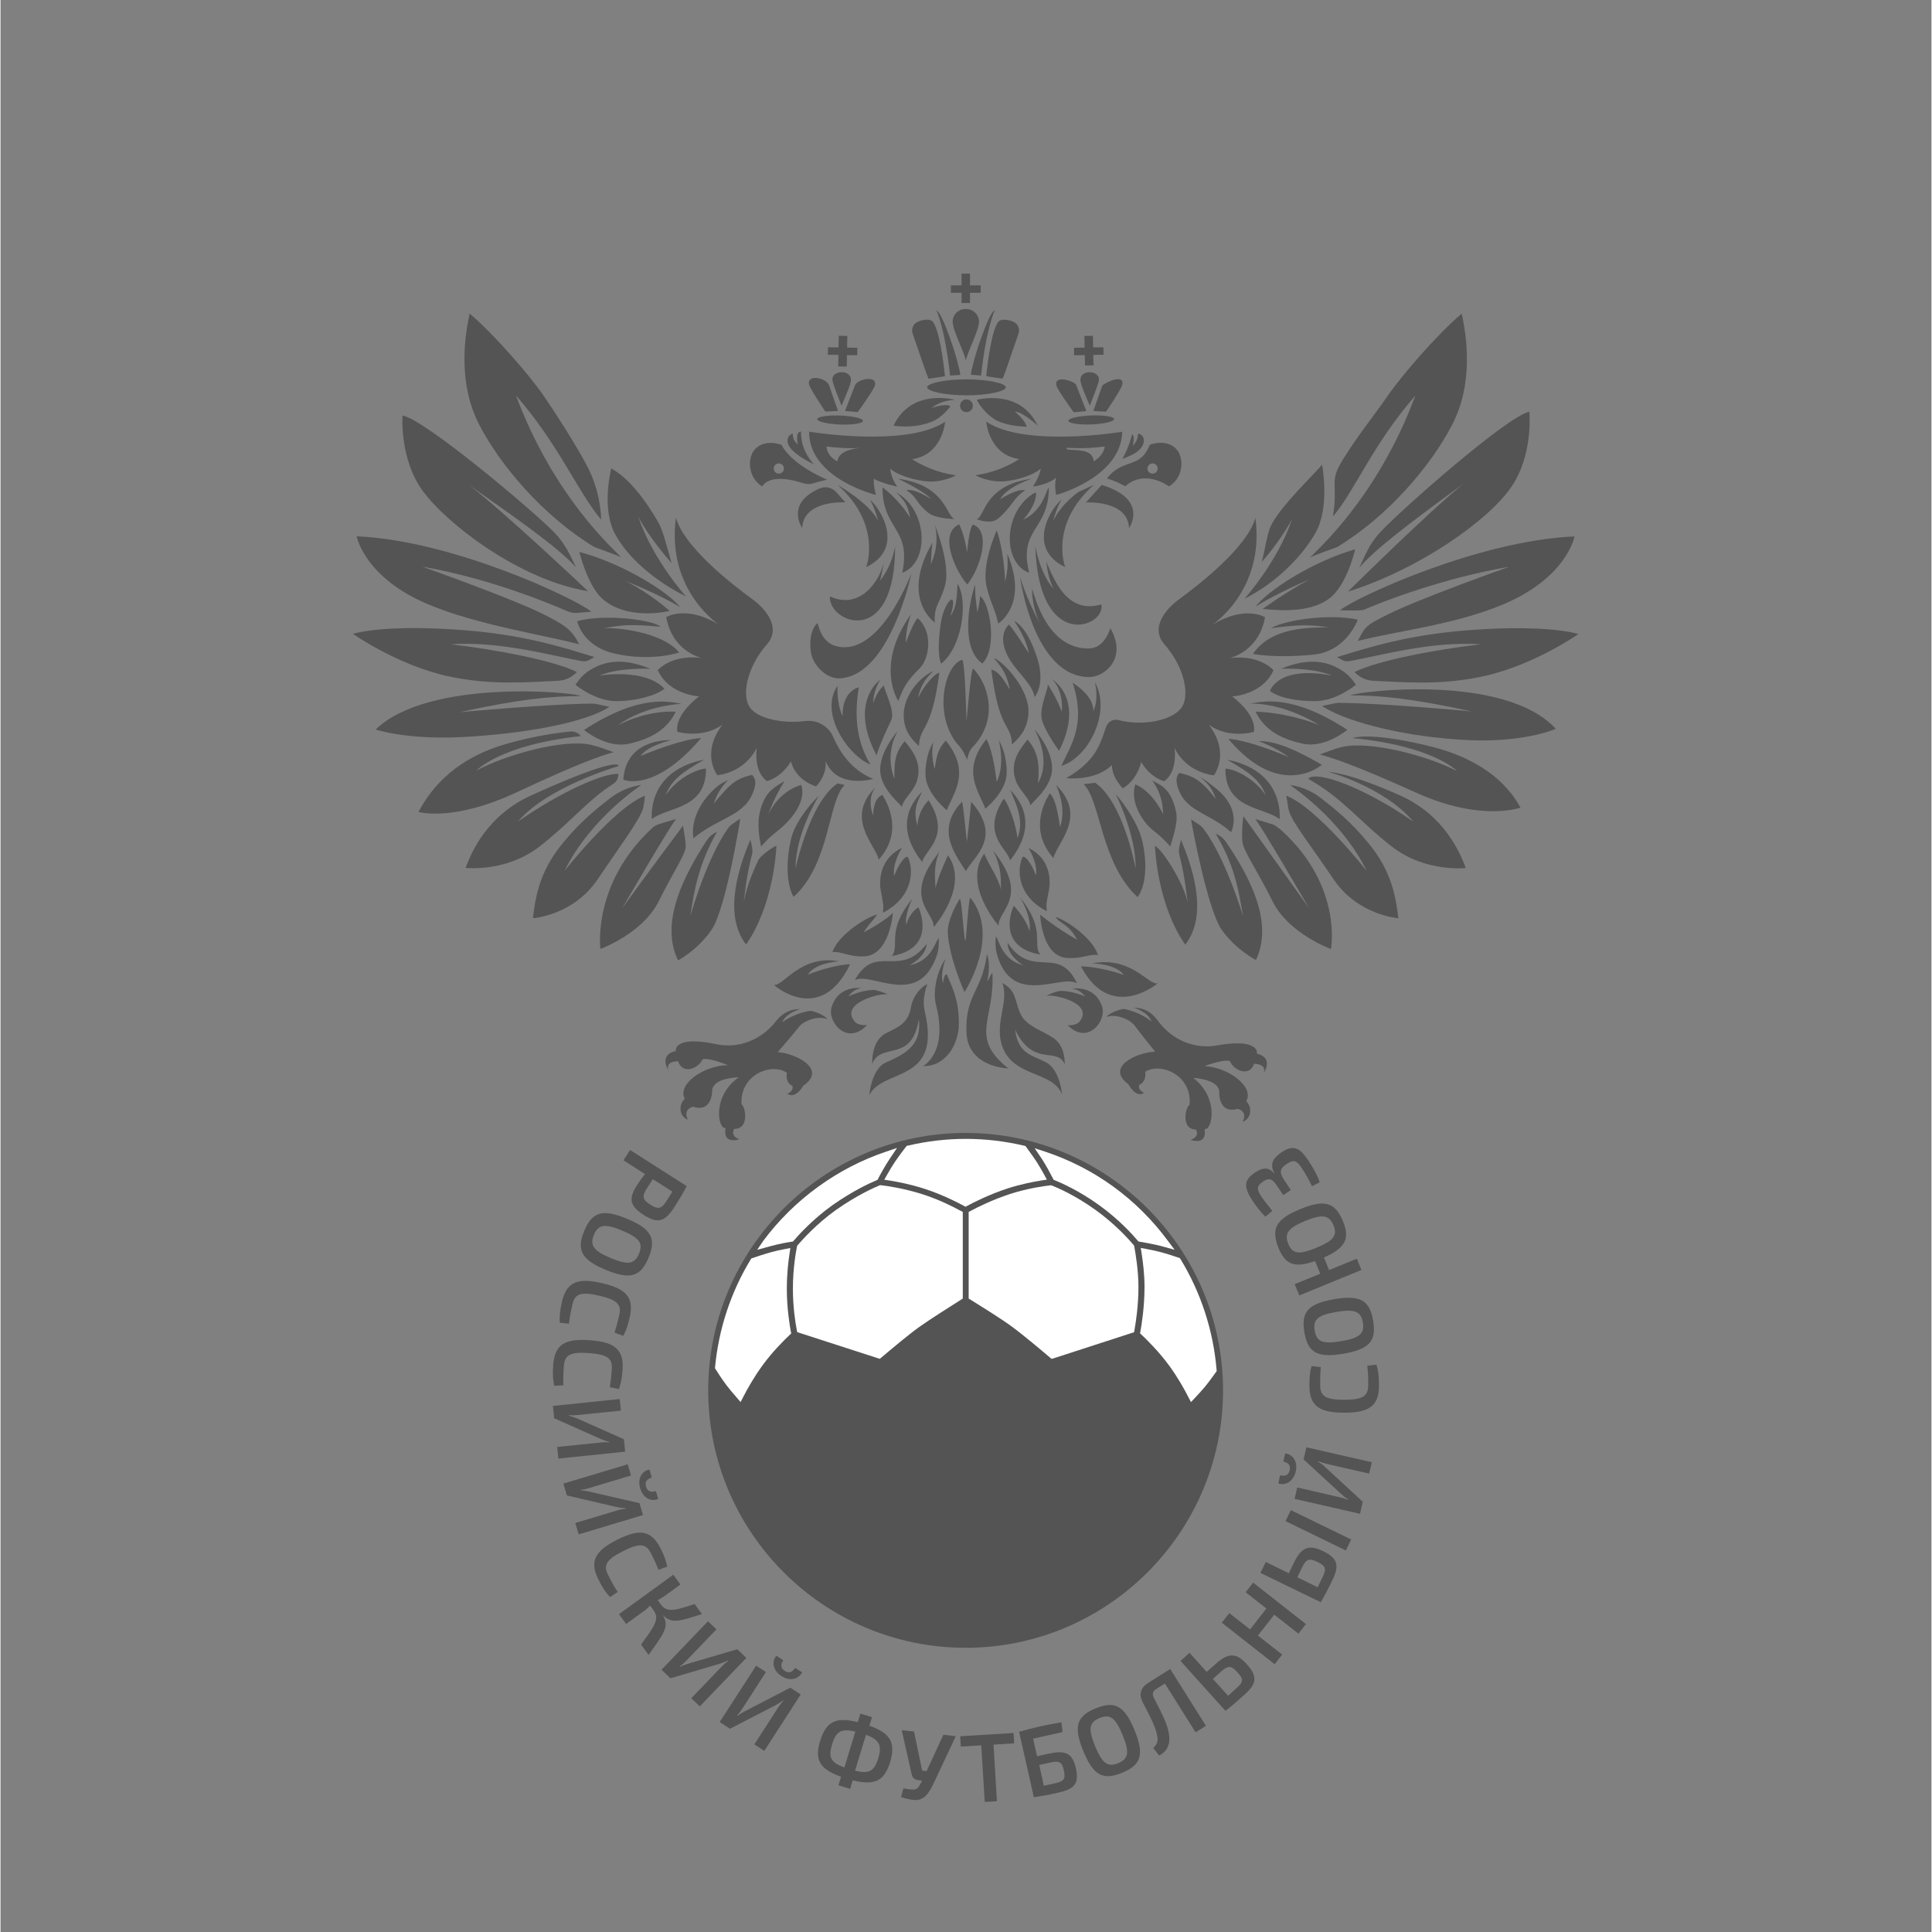 <svg xmlns="http://www.w3.org/2000/svg" xmlns:xlink="http://www.w3.org/1999/xlink" width="300" viewBox="0 0 224.88 225" height="300" preserveAspectRatio="xMidYMid meet"><rect x="0" y="0" width="224.88" height="225" fill="#808080" stroke="none"/><defs><clipPath id="a64bb63b60"><path d="M 41.039 73 L 70 73 L 70 80 L 41.039 80 Z M 41.039 73 "></path></clipPath><clipPath id="e3fe0e7534"><path d="M 41.039 62 L 69 62 L 69 76 L 41.039 76 Z M 41.039 62 "></path></clipPath><clipPath id="1bce64b4e1"><path d="M 110 31.664 L 115 31.664 L 115 36 L 110 36 Z M 110 31.664 "></path></clipPath></defs><g id="14d8d3e6e1"><path style=" stroke:none;fill-rule:nonzero;fill:#545454;fill-opacity:1;" d="M 74.898 141.488 C 73.234 140.418 73.137 139.566 74.133 138.012 C 74.438 137.535 74.754 137.098 75.059 136.734 L 72.551 135.129 L 73.32 133.926 L 79.91 138.133 C 79.508 138.934 79.191 139.445 78.477 140.578 C 77.383 142.281 76.566 142.559 74.898 141.488 Z M 75.227 138.473 C 74.707 139.312 74.766 139.715 75.68 140.297 C 76.59 140.879 76.98 140.77 77.516 139.934 L 78.246 138.777 L 75.969 137.328 Z M 75.227 138.473 "></path><path style=" stroke:none;fill-rule:nonzero;fill:#545454;fill-opacity:1;" d="M 70.484 147.887 C 67.613 146.695 67.066 145.551 67.98 143.352 C 68.891 141.148 70.098 140.746 72.965 141.938 C 75.836 143.129 76.383 144.273 75.473 146.465 C 74.559 148.676 73.355 149.078 70.484 147.887 Z M 72.395 143.312 C 70.387 142.473 69.609 142.594 69.109 143.812 C 68.602 145.039 69.062 145.672 71.07 146.512 C 73.074 147.352 73.855 147.23 74.363 146 C 74.863 144.785 74.402 144.152 72.395 143.312 Z M 72.395 143.312 "></path><path style=" stroke:none;fill-rule:nonzero;fill:#545454;fill-opacity:1;" d="M 72.527 155.574 L 71.508 155.195 C 71.715 154.527 71.848 154.078 72.055 153.164 C 72.348 151.898 71.785 151.375 69.707 150.891 C 67.613 150.414 66.887 150.648 66.605 151.91 C 66.387 152.887 66.266 153.48 66.203 154.16 L 65.133 154.039 C 65.074 153.324 65.145 152.68 65.379 151.633 C 65.898 149.344 67.129 148.762 70.035 149.43 C 72.941 150.102 73.793 151.145 73.27 153.434 C 73.039 154.465 72.855 154.953 72.527 155.574 Z M 72.527 155.574 "></path><path style=" stroke:none;fill-rule:nonzero;fill:#545454;fill-opacity:1;" d="M 72.016 161.777 L 70.961 161.555 C 71.07 160.863 71.129 160.402 71.191 159.465 C 71.289 158.176 70.656 157.738 68.527 157.578 C 66.387 157.422 65.707 157.773 65.609 159.062 C 65.535 160.062 65.512 160.668 65.559 161.336 L 64.488 161.387 C 64.32 160.68 64.293 160.035 64.367 158.965 C 64.539 156.629 65.656 155.863 68.637 156.082 C 71.605 156.301 72.613 157.215 72.441 159.551 C 72.359 160.598 72.25 161.117 72.016 161.777 Z M 72.016 161.777 "></path><path style=" stroke:none;fill-rule:nonzero;fill:#545454;fill-opacity:1;" d="M 64.828 168.512 L 69.926 167.992 C 70.254 167.953 70.582 167.953 70.91 167.977 L 70.898 167.918 C 70.559 167.832 70.191 167.711 69.914 167.59 L 64.477 165.168 L 64.332 163.734 L 72.113 162.93 L 72.25 164.281 L 67.215 164.793 C 66.871 164.828 66.531 164.84 66.191 164.805 L 66.203 164.875 C 66.543 164.961 66.859 165.07 67.188 165.207 L 72.602 167.613 L 72.746 169.062 L 64.965 169.863 Z M 64.828 168.512 "></path><path style=" stroke:none;fill-rule:nonzero;fill:#545454;fill-opacity:1;" d="M 66.934 177.367 L 71.836 175.895 C 72.152 175.797 72.48 175.738 72.809 175.703 L 72.785 175.641 C 72.43 175.629 72.055 175.578 71.75 175.508 L 65.961 174.156 L 65.547 172.781 L 73.039 170.531 L 73.43 171.832 L 68.586 173.293 C 68.258 173.391 67.93 173.465 67.59 173.512 L 67.613 173.574 C 67.969 173.586 68.297 173.645 68.648 173.73 L 74.414 175.055 L 74.828 176.441 L 67.336 178.691 Z M 76.602 174.57 C 75.762 174.922 74.84 174.473 74.5 173.34 C 74.156 172.199 74.68 171.312 75.57 171.141 L 75.848 172.078 C 75.242 172.246 75.023 172.613 75.18 173.148 C 75.336 173.656 75.715 173.84 76.324 173.645 Z M 76.602 174.57 "></path><path style=" stroke:none;fill-rule:nonzero;fill:#545454;fill-opacity:1;" d="M 77.648 182.453 L 76.629 182.816 C 76.359 182.16 76.176 181.734 75.75 180.895 C 75.168 179.738 74.402 179.68 72.492 180.652 C 70.582 181.613 70.168 182.27 70.754 183.41 C 71.203 184.301 71.496 184.836 71.883 185.395 L 70.984 185.992 C 70.484 185.469 70.121 184.945 69.645 183.973 C 68.586 181.879 69.16 180.652 71.824 179.312 C 74.488 177.977 75.812 178.242 76.871 180.336 C 77.332 181.258 77.504 181.758 77.648 182.453 Z M 77.648 182.453 "></path><path style=" stroke:none;fill-rule:nonzero;fill:#545454;fill-opacity:1;" d="M 77.176 188.168 C 77.93 189.492 77.137 190.383 75.473 192.727 L 74.598 191.523 C 76.141 189.371 76.809 188.582 76.043 187.523 L 75.652 186.988 C 75.473 187.184 75.277 187.352 75.082 187.512 L 72.855 189.129 L 72.031 187.984 L 78.355 183.387 L 79.18 184.531 L 77.32 185.883 C 77.078 186.062 76.809 186.211 76.543 186.355 L 76.93 186.891 C 77.66 187.887 78.805 187.473 80.836 186.805 L 81.688 187.973 C 79.34 188.715 78.195 189.188 77.211 188.145 Z M 77.176 188.168 "></path><path style=" stroke:none;fill-rule:nonzero;fill:#545454;fill-opacity:1;" d="M 80.445 197.777 L 83.996 194.078 C 84.227 193.836 84.473 193.629 84.738 193.434 L 84.691 193.387 C 84.375 193.531 84.023 193.688 83.719 193.773 L 78.012 195.453 L 76.98 194.457 L 82.391 188.812 L 83.379 189.75 L 79.875 193.398 C 79.645 193.641 79.387 193.871 79.109 194.066 L 79.168 194.113 C 79.473 193.957 79.801 193.836 80.129 193.738 L 85.809 192.07 L 86.855 193.082 L 81.441 198.723 Z M 80.445 197.777 "></path><path style=" stroke:none;fill-rule:nonzero;fill:#545454;fill-opacity:1;" d="M 87.793 203.152 L 90.566 198.848 C 90.746 198.566 90.953 198.312 91.172 198.066 L 91.113 198.031 C 90.844 198.25 90.516 198.457 90.238 198.602 L 84.957 201.328 L 83.754 200.547 L 88 193.98 L 89.141 194.723 L 86.406 198.969 C 86.223 199.246 86.016 199.527 85.785 199.781 L 85.848 199.82 C 86.113 199.602 86.406 199.43 86.723 199.273 L 91.977 196.547 L 93.191 197.336 L 88.949 203.906 Z M 93.352 194.758 C 92.938 195.574 91.938 195.828 90.953 195.195 C 89.957 194.551 89.773 193.531 90.348 192.824 L 91.16 193.348 C 90.809 193.871 90.867 194.297 91.344 194.602 C 91.793 194.895 92.207 194.773 92.535 194.238 Z M 93.352 194.758 "></path><path style=" stroke:none;fill-rule:nonzero;fill:#545454;fill-opacity:1;" d="M 99.25 207.336 L 98.945 208.332 L 97.582 207.918 L 97.887 206.922 C 95.418 206.035 94.773 204.965 95.453 202.75 C 96.148 200.477 97.289 199.918 99.832 200.562 L 100.137 199.562 L 101.488 199.977 L 101.195 200.973 C 103.641 201.852 104.285 202.945 103.602 205.23 C 102.922 207.434 101.766 207.969 99.25 207.336 Z M 98.277 205.84 L 99.555 201.668 C 97.91 201.266 97.305 201.617 96.84 203.164 C 96.379 204.648 96.684 205.254 98.277 205.84 Z M 99.516 206.215 C 101.145 206.617 101.742 206.277 102.215 204.793 C 102.68 203.25 102.363 202.629 100.793 202.031 Z M 99.516 206.215 "></path><path style=" stroke:none;fill-rule:nonzero;fill:#545454;fill-opacity:1;" d="M 108.625 207.785 C 108.09 208.902 107.543 209.656 106.496 209.633 C 106.047 209.621 105.281 209.438 104.879 209.281 L 105.148 208.273 C 106.605 208.516 106.715 208.527 107.191 207.641 L 107.324 207.371 L 106.922 207.324 C 106.414 207.262 106.195 207.031 106.098 206.57 L 104.953 201.496 L 106.387 201.656 L 107.301 206.059 C 107.312 206.156 107.387 206.215 107.484 206.227 L 107.848 206.266 L 109.805 202.031 L 111.254 202.191 Z M 108.625 207.785 "></path><path style=" stroke:none;fill-rule:nonzero;fill:#545454;fill-opacity:1;" d="M 115.645 203.176 L 116.043 209.77 L 114.621 209.852 L 114.219 203.262 L 111.836 203.406 L 111.766 202.203 L 117.98 201.824 L 118.051 203.031 Z M 115.645 203.176 "></path><path style=" stroke:none;fill-rule:nonzero;fill:#545454;fill-opacity:1;" d="M 122.066 204.234 C 124.059 203.785 124.852 204.199 125.238 205.938 C 125.703 207.992 124.801 208.418 122.918 208.832 C 122.125 209.012 121.285 209.172 120.375 209.293 L 120.34 209.305 L 118.625 201.68 C 119.449 201.449 120.277 201.23 121.094 201.047 C 121.918 200.863 122.734 200.719 123.551 200.574 L 123.684 201.715 L 120.254 202.484 L 120.715 204.527 Z M 122.832 207.676 C 123.891 207.434 124.047 207.152 123.84 206.191 C 123.633 205.27 123.379 205.012 122.297 205.254 L 120.969 205.547 L 121.504 207.969 Z M 122.832 207.676 "></path><path style=" stroke:none;fill-rule:nonzero;fill:#545454;fill-opacity:1;" d="M 132.062 201.484 C 133.242 204.355 132.828 205.559 130.613 206.461 C 128.414 207.359 127.281 206.801 126.102 203.93 C 124.922 201.059 125.336 199.855 127.539 198.957 C 129.75 198.055 130.883 198.613 132.062 201.484 Z M 127.477 203.359 C 128.305 205.363 128.938 205.84 130.152 205.34 C 131.383 204.844 131.504 204.062 130.676 202.059 C 129.848 200.039 129.215 199.574 127.988 200.086 C 126.785 200.574 126.648 201.352 127.477 203.359 Z M 127.477 203.359 "></path><path style=" stroke:none;fill-rule:nonzero;fill:#545454;fill-opacity:1;" d="M 140.383 200.988 L 139.176 201.742 L 135.602 196.062 L 134.582 196.707 C 134.18 196.961 134.094 197.277 134.312 197.715 C 135.359 199.746 135.871 200.781 136.062 201.836 C 136.281 203.09 135.918 203.93 134.934 204.453 L 134.25 203.578 C 134.641 203.188 134.848 202.797 134.727 202.227 C 134.543 201.277 134.168 200.414 133.023 198.262 C 132.551 197.324 132.754 196.559 133.656 195.988 L 136.223 194.371 Z M 140.383 200.988 "></path><path style=" stroke:none;fill-rule:nonzero;fill:#545454;fill-opacity:1;" d="M 141.477 193.812 C 142.996 192.449 143.91 192.449 145.16 193.836 C 146.438 195.246 146.254 196.121 144.941 197.301 C 143.922 198.215 143.398 198.676 142.68 199.223 L 142.656 199.246 L 137.426 193.434 L 138.473 192.484 L 140.465 194.711 Z M 143.969 196.582 C 144.773 195.867 144.762 195.539 144.066 194.773 C 143.398 194.031 143.02 193.895 142.195 194.625 L 141.195 195.527 L 142.961 197.484 Z M 143.969 196.582 "></path><path style=" stroke:none;fill-rule:nonzero;fill:#545454;fill-opacity:1;" d="M 152.031 189.141 L 151.156 190.258 L 148.336 188.047 L 146.438 190.477 L 149.262 192.691 L 148.383 193.812 L 142.23 188.98 L 143.105 187.863 L 145.527 189.762 L 147.422 187.328 L 145.004 185.43 L 145.879 184.312 Z M 152.031 189.141 "></path><path style=" stroke:none;fill-rule:nonzero;fill:#545454;fill-opacity:1;" d="M 150.621 182.012 C 151.512 180.176 152.359 179.836 154.039 180.652 C 155.754 181.477 155.914 182.355 155.145 183.945 C 154.551 185.176 154.234 185.785 153.773 186.562 L 153.762 186.598 L 146.73 183.18 L 147.352 181.902 L 150.039 183.219 Z M 157.301 179.289 L 156.68 180.566 L 149.648 177.148 L 150.27 175.871 Z M 153.98 183.645 C 154.453 182.672 154.32 182.379 153.395 181.918 C 152.496 181.477 152.094 181.492 151.605 182.488 L 151.023 183.691 L 153.395 184.848 Z M 153.98 183.645 "></path><path style=" stroke:none;fill-rule:nonzero;fill:#545454;fill-opacity:1;" d="M 149.613 169.266 C 150.512 169.375 151.109 170.227 150.84 171.371 C 150.574 172.527 149.672 173.051 148.809 172.758 L 149.027 171.809 C 149.648 171.969 150.016 171.762 150.137 171.215 C 150.258 170.691 150.016 170.352 149.395 170.215 Z M 159.391 171.613 L 154.406 170.473 C 154.09 170.398 153.773 170.289 153.469 170.168 L 153.457 170.227 C 153.746 170.41 154.062 170.641 154.281 170.859 L 158.648 174.898 L 158.332 176.297 L 150.707 174.559 L 151.012 173.23 L 155.938 174.363 C 156.266 174.438 156.594 174.535 156.91 174.668 L 156.922 174.605 C 156.629 174.426 156.363 174.207 156.105 173.961 L 151.754 169.961 L 152.082 168.551 L 159.707 170.289 Z M 159.391 171.613 "></path><path style=" stroke:none;fill-rule:nonzero;fill:#545454;fill-opacity:1;" d="M 152.676 159.086 L 153.762 159.223 C 153.699 159.926 153.688 160.391 153.688 161.324 C 153.688 162.613 154.344 163.016 156.484 163.016 C 158.625 163.016 159.281 162.613 159.281 161.324 C 159.281 160.328 159.258 159.719 159.172 159.051 L 160.242 158.93 C 160.461 159.621 160.535 160.254 160.535 161.336 C 160.535 163.684 159.477 164.523 156.484 164.523 C 153.504 164.523 152.434 163.684 152.434 161.336 C 152.434 160.293 152.496 159.77 152.676 159.086 Z M 152.676 159.086 "></path><path style=" stroke:none;fill-rule:nonzero;fill:#545454;fill-opacity:1;" d="M 155.305 151.305 C 158.371 150.781 159.453 151.449 159.852 153.797 C 160.254 156.145 159.465 157.129 156.398 157.652 C 153.336 158.176 152.25 157.508 151.852 155.172 C 151.449 152.824 152.238 151.84 155.305 151.305 Z M 156.145 156.191 C 158.285 155.828 158.879 155.305 158.66 154.016 C 158.441 152.715 157.711 152.422 155.559 152.789 C 153.418 153.152 152.824 153.676 153.055 154.977 C 153.262 156.266 153.992 156.559 156.145 156.191 Z M 156.145 156.191 "></path><path style=" stroke:none;fill-rule:nonzero;fill:#545454;fill-opacity:1;" d="M 151.375 140.809 C 154.246 139.629 155.449 140.043 156.352 142.254 C 157.164 144.238 156.668 145.32 154.125 146.449 L 154.723 147.91 L 157.957 146.586 L 158.492 147.898 L 151.254 150.867 L 150.719 149.551 L 153.699 148.336 L 153.09 146.863 C 150.672 147.715 149.613 147.254 148.836 145.344 C 147.945 143.117 148.508 141.988 151.375 140.809 Z M 151.949 142.184 C 149.941 143.02 149.48 143.652 149.977 144.871 C 150.465 146.039 151.219 146.148 153.238 145.32 C 155.242 144.492 155.719 143.887 155.242 142.703 C 154.734 141.5 153.953 141.367 151.949 142.184 Z M 151.949 142.184 "></path><path style=" stroke:none;fill-rule:nonzero;fill:#545454;fill-opacity:1;" d="M 146.098 136.551 C 147.035 135.93 147.715 135.918 148.312 136.648 L 148.348 136.625 C 147.789 135.602 148.176 134.871 149.211 134.18 C 150.551 133.281 151.316 133.656 152.301 135.141 C 152.957 136.125 153.359 136.867 153.637 137.684 L 152.738 138.145 C 152.41 137.477 152.008 136.723 151.512 135.98 C 150.949 135.152 150.598 135.008 149.809 135.543 C 148.957 136.113 148.906 136.551 149.492 137.414 L 150.27 138.594 L 149.395 139.18 L 148.59 138.012 C 148.094 137.27 147.738 137.133 147.012 137.621 C 146.281 138.109 146.281 138.508 146.828 139.324 C 147.289 140.016 147.727 140.527 148.117 141.016 L 147.301 141.695 C 146.777 141.172 146.367 140.66 145.832 139.871 C 144.773 138.254 144.762 137.449 146.098 136.551 Z M 146.098 136.551 "></path><path style=" stroke:none;fill-rule:nonzero;fill:#545454;fill-opacity:1;" d="M 96.598 69.465 C 96.355 72.504 104.188 75.715 104.188 63.602 C 104.188 63.602 103.883 65.805 102.434 67.617 C 102.703 66.496 102.75 66.18 102.887 65.391 C 102.434 67.617 100.137 71.082 96.598 69.465 Z M 96.598 69.465 "></path><path style=" stroke:none;fill-rule:nonzero;fill:#545454;fill-opacity:1;" d="M 111.145 60.453 C 111.145 60.453 108.895 60.426 108.02 59.699 C 106.461 58.41 106.91 58.031 105.477 57.07 C 106.23 56.984 107.059 57.324 108.406 58.129 C 107.117 56.863 104.355 55.723 104.551 55.758 C 110.16 56.523 110.145 60.234 111.145 60.453 Z M 111.145 60.453 "></path><path style=" stroke:none;fill-rule:nonzero;fill:#545454;fill-opacity:1;" d="M 102.715 56.793 C 103.008 56.863 104.988 58.641 105.926 60.305 C 105.672 58.738 105.219 58.25 104.32 57.352 C 108.066 59.43 108.188 65.559 105.016 66.703 C 106.109 61.449 102.715 61.754 102.715 56.793 Z M 102.715 56.793 "></path><path style=" stroke:none;fill-rule:nonzero;fill:#545454;fill-opacity:1;" d="M 101.184 58.152 C 102.387 59.027 105.453 63.809 100.816 66.047 C 100.816 66.047 102.715 61.121 97.484 56.477 C 97.484 56.477 101.27 58.629 102.23 60.707 C 101.633 58.578 101.184 58.152 101.184 58.152 Z M 101.184 58.152 "></path><path style=" stroke:none;fill-rule:nonzero;fill:#545454;fill-opacity:1;" d="M 98.398 58.508 C 98.398 58.508 93.508 58.176 93.363 61.496 C 93.363 61.496 91.355 58.652 95.383 56.887 C 96.051 56.598 96.828 56.766 97.316 57.301 Z M 98.398 58.508 "></path><path style=" stroke:none;fill-rule:nonzero;fill:#545454;fill-opacity:1;" d="M 88.715 56.656 C 88.715 56.656 89.387 55.004 93.254 56.207 C 93.68 56.34 94.105 56.438 94.531 56.316 C 95.039 56.172 95.625 56 96.281 55.867 C 96.281 55.867 92.207 54.227 90.953 51.805 C 90.953 51.805 88.754 50.941 87.645 52.605 C 86.965 53.727 87.184 55.734 88.715 56.656 Z M 90.043 54.566 C 90.043 54.238 90.309 53.969 90.637 53.969 C 90.965 53.969 91.234 54.238 91.234 54.566 C 91.234 54.895 90.965 55.16 90.637 55.16 C 90.309 55.16 90.043 54.895 90.043 54.566 Z M 90.043 54.566 "></path><path style=" stroke:none;fill-rule:nonzero;fill:#545454;fill-opacity:1;" d="M 94.688 54.055 C 94.031 53.75 92.172 52.754 91.77 51.816 C 91.465 51.16 91.77 50.602 92.281 50.504 C 92.242 50.832 92.363 51.414 92.863 51.73 C 92.742 51.27 92.633 50.32 93.215 50.246 C 93.254 51.574 93.508 52.621 94.688 54.055 Z M 94.688 54.055 "></path><path style=" stroke:none;fill-rule:nonzero;fill:#545454;fill-opacity:1;" d="M 94.164 50.273 C 94.164 55.758 101.961 57.641 101.961 57.641 C 101.621 56.477 101.707 55.758 101.707 55.758 C 102.727 56.328 104.418 56.668 104.418 56.668 C 103.652 55.562 103.613 54.578 103.613 54.578 C 104.004 54.992 105.488 55.746 107.594 56.035 C 109.625 56.305 111.277 55.355 111.277 55.355 C 108.25 54.953 106.168 53.473 106.168 53.473 C 109.707 52.984 110.012 49.117 110.012 49.117 C 105.488 52.156 94.164 50.273 94.164 50.273 Z M 96.195 52 C 97.277 52.121 98.52 52.277 100.586 52.145 C 100.586 52.145 97.605 52.145 97.473 53.727 C 96.172 53.082 96.195 52 96.195 52 Z M 96.195 52 "></path><path style=" stroke:none;fill-rule:nonzero;fill:#545454;fill-opacity:1;" d="M 97.805 48.391 C 98.156 48.406 98.496 48.434 98.82 48.473 C 99.145 48.512 99.434 48.559 99.68 48.617 C 99.926 48.676 100.117 48.742 100.25 48.812 C 100.383 48.879 100.445 48.949 100.445 49.02 C 100.441 49.09 100.371 49.152 100.234 49.211 C 100.098 49.27 99.902 49.32 99.652 49.359 C 99.398 49.398 99.109 49.422 98.781 49.438 C 98.457 49.449 98.117 49.449 97.762 49.438 C 97.41 49.422 97.07 49.398 96.746 49.359 C 96.422 49.316 96.133 49.27 95.887 49.211 C 95.641 49.152 95.449 49.086 95.316 49.02 C 95.184 48.949 95.117 48.879 95.121 48.809 C 95.125 48.742 95.195 48.676 95.332 48.617 C 95.469 48.559 95.664 48.512 95.914 48.473 C 96.168 48.434 96.457 48.406 96.785 48.391 C 97.109 48.379 97.449 48.379 97.805 48.391 Z M 97.805 48.391 "></path><path style=" stroke:none;fill-rule:nonzero;fill:#545454;fill-opacity:1;" d="M 96.062 47.938 C 95.855 47.645 94.285 45.273 94.164 44.785 C 93.887 43.547 96.086 43.984 96.465 44.801 L 97.535 47.852 Z M 96.062 47.938 "></path><path style=" stroke:none;fill-rule:nonzero;fill:#545454;fill-opacity:1;" d="M 99.043 44.277 C 99.031 44.848 98.191 46.598 97.949 47.254 C 97.691 46.598 96.973 44.848 96.891 44.289 C 96.707 43.121 99.078 42.949 99.043 44.277 Z M 99.043 44.277 "></path><path style=" stroke:none;fill-rule:nonzero;fill:#545454;fill-opacity:1;" d="M 111.094 46.551 C 111.059 46.625 109.684 46.516 108.445 47.512 C 109.988 46.988 110.73 47.184 110.57 47.391 C 110.098 48.012 109.391 48.68 108.664 49.02 C 106.414 50.027 104.004 49.566 104.004 49.566 C 106.086 45.176 111.094 46.551 111.094 46.551 "></path><path style=" stroke:none;fill-rule:nonzero;fill:#545454;fill-opacity:1;" d="M 98.348 47.863 L 99.527 44.836 C 99.918 44.094 102.156 43.68 101.828 44.91 C 101.695 45.395 100.051 47.707 99.82 47.996 Z M 98.348 47.863 "></path><path style=" stroke:none;fill-rule:nonzero;fill:#545454;fill-opacity:1;" d="M 96.367 40.445 L 97.594 40.457 L 97.617 39.105 L 98.617 39.121 L 98.594 40.48 L 99.785 40.504 L 99.773 41.371 L 98.578 41.355 L 98.555 42.695 L 97.559 42.672 L 97.582 41.332 L 96.355 41.309 Z M 96.367 40.445 "></path><path style=" stroke:none;fill-rule:nonzero;fill:#545454;fill-opacity:1;" d="M 76.59 96.016 C 77.504 95.699 77.781 95.66 78.707 95.371 C 78.379 95.48 72.395 105.781 72.395 105.781 C 74.461 102.887 79.484 96.16 79.484 96.16 C 79.656 97.277 79.898 98.445 79.754 98.91 C 79.363 100.148 78.5 101.293 76.613 105.039 C 74.719 108.75 69.863 110.512 69.863 110.512 C 69.863 110.512 68.844 102.91 75.945 96.391 C 76.129 96.223 76.359 96.086 76.59 96.016 Z M 76.59 96.016 "></path><path style=" stroke:none;fill-rule:nonzero;fill:#545454;fill-opacity:1;" d="M 69.949 60.512 C 67.406 57.582 64.977 51.707 60.027 46.051 C 64.488 57.973 71.484 64.016 72.285 64.902 C 71.629 64.586 69.16 63.711 69.16 63.711 C 63.164 60.074 58.215 54.199 55.781 49.52 C 53.301 44.785 53.992 39.434 54.637 36.516 C 57.422 38.887 61.496 43.547 63.238 46.062 C 64.746 48.277 66.559 51.086 68.078 53.824 C 69.23 55.879 69.879 58.164 69.949 60.512 Z M 69.949 60.512 "></path><path style=" stroke:none;fill-rule:nonzero;fill:#545454;fill-opacity:1;" d="M 71.484 76.105 C 67.711 75.23 67.164 72.336 67.164 72.336 C 70.316 71.473 75.996 72.164 76.859 72.992 C 73.402 72.676 72.504 72.762 70.266 73.16 C 73.039 73.078 77.527 74.023 79.035 75.996 C 79.023 76.008 75.703 77.09 71.484 76.105 Z M 71.484 76.105 "></path><path style=" stroke:none;fill-rule:nonzero;fill:#545454;fill-opacity:1;" d="M 77.32 80.227 C 76.336 80.98 74.035 81.676 71.578 81.652 C 69.121 81.578 66.957 79.742 66.957 79.742 C 67.469 79.047 67.969 78.195 69.902 77.418 C 71.859 76.727 73.828 77.125 75.691 77.891 C 75.691 77.891 72.141 77.688 69.73 78.672 C 75.691 77.891 77.32 80.227 77.32 80.227 Z M 77.32 80.227 "></path><path style=" stroke:none;fill-rule:nonzero;fill:#545454;fill-opacity:1;" d="M 78.633 82.891 C 77.504 85.262 75.215 86.176 73.074 86.637 C 70.484 87.148 67.957 85.008 67.957 85.008 C 74.363 80.848 77.746 81.688 79.316 81.969 C 79.316 81.969 75.133 82.102 71.922 84.449 C 75.629 82.574 78.633 82.891 78.633 82.891 Z M 78.633 82.891 "></path><path style=" stroke:none;fill-rule:nonzero;fill:#545454;fill-opacity:1;" d="M 81.59 85.957 C 81.59 85.969 81.59 85.969 81.59 85.957 C 76.094 92.414 72.527 90.797 72.527 90.797 C 72.844 86.48 76.809 86.176 78.074 86.199 C 78.074 86.199 75.352 86.832 74.547 88.035 C 79.691 85.918 81.59 85.957 81.59 85.957 Z M 81.59 85.957 "></path><path style=" stroke:none;fill-rule:nonzero;fill:#545454;fill-opacity:1;" d="M 75.859 95.383 C 75.859 95.383 75.168 89.801 81.965 88.461 C 79.387 89.934 78.121 90.832 77.453 92.645 C 78.488 91.004 80.641 89.652 82.16 89.496 C 82.223 94.262 77.672 93.957 75.859 95.383 Z M 75.859 95.383 "></path><path style=" stroke:none;fill-rule:nonzero;fill:#545454;fill-opacity:1;" d="M 84.75 90.859 C 84.75 90.859 83.645 91.746 83.062 93.594 C 85.141 91.016 85.848 90.652 87.523 90.238 C 87.863 90.59 88.047 91.051 87.77 91.926 C 86.758 95.113 83.789 95.055 80.703 97.621 C 80.703 97.621 80.008 94.75 83.207 91.816 C 83.645 91.418 84.145 91.09 84.703 90.871 Z M 84.75 90.859 "></path><path style=" stroke:none;fill-rule:nonzero;fill:#545454;fill-opacity:1;" d="M 93.254 91.418 C 93.945 93.484 91.77 95.77 90.59 96.684 C 89.191 97.777 88.582 98.594 88.582 98.594 C 88.426 97.922 88.133 96.316 88.352 94.98 C 88.523 93.836 89.094 92.598 89.715 92.062 C 90.238 91.598 90.48 91.453 91.309 90.969 C 91.309 90.969 90.199 92.645 89.422 94.809 C 90.844 91.926 93.254 91.418 93.254 91.418 Z M 93.254 91.418 "></path><path style=" stroke:none;fill-rule:nonzero;fill:#545454;fill-opacity:1;" d="M 68.43 68.855 C 60.391 67.543 51.875 60.914 49.152 57.145 C 46.441 53.41 46.816 48.387 46.816 48.387 C 49.457 48.875 62.059 59.504 64.477 61.996 C 65.938 63.504 66.398 64.867 67.031 66.082 C 65.23 64.09 61.742 61.496 54.59 56.512 C 58.543 59.504 68.43 68.855 68.43 68.855 Z M 68.43 68.855 "></path><g clip-rule="nonzero" clip-path="url(#a64bb63b60)"><path style=" stroke:none;fill-rule:nonzero;fill:#545454;fill-opacity:1;" d="M 52.41 75.035 C 57.727 75.641 64.574 76.957 67.129 78.27 C 67.129 78.27 67.117 78.281 67.117 78.281 C 66.445 78.949 65.766 79.242 64.828 79.293 C 61.508 79.426 57.254 79.852 52.18 78.77 C 46.246 77.48 41.039 73.816 41.039 73.816 C 43.156 73.234 47.305 72.93 52.984 73.32 C 60.742 73.816 65.402 75.375 69.172 76.52 L 68.539 76.871 C 68.309 76.992 68.051 77.043 67.797 77.004 C 64.562 76.469 58.25 74.621 52.41 75.035 Z M 52.41 75.035 "></path></g><path style=" stroke:none;fill-rule:nonzero;fill:#545454;fill-opacity:1;" d="M 70.922 82.32 C 68.43 83.938 62.469 85.25 55.062 85.762 C 47.609 86.32 43.691 84.957 43.691 84.957 C 49.859 79 66.812 80.605 67.566 81.055 C 67.578 81.055 67.578 81.066 67.59 81.066 C 64.102 81.078 60.633 81.383 53.457 82.941 C 53.457 82.941 63.676 81.992 68.844 81.941 C 69.062 81.941 69.27 81.969 69.477 82.004 Z M 70.922 82.32 "></path><path style=" stroke:none;fill-rule:nonzero;fill:#545454;fill-opacity:1;" d="M 67.578 85.727 C 58.164 86.746 55.441 89.727 55.441 89.727 C 58.859 87.891 65.645 85.992 68.832 86.758 C 69.793 86.988 70.582 87.316 71.398 87.598 C 70 88 67.613 88.754 60.137 92.258 C 52.656 95.758 48.68 94.555 48.68 94.555 C 51.391 89.398 55.926 87.562 58.457 86.77 C 60.805 86.055 63.676 85.457 66.363 85.191 C 66.75 85.152 67.129 85.289 67.422 85.555 Z M 67.578 85.727 "></path><path style=" stroke:none;fill-rule:nonzero;fill:#545454;fill-opacity:1;" d="M 60.27 95.672 C 65.047 92.34 70.121 90.02 71.969 90.129 C 71.957 90.211 71.945 90.324 71.922 90.434 C 71.871 90.797 71.664 91.102 71.348 91.297 C 68.516 93.07 66.422 95.746 62.715 98.629 C 58.785 101.621 54.164 101.074 54.164 101.074 C 56.074 95.867 59.551 93.656 61.824 92.621 C 71.992 88.012 72.031 89.117 71.969 89.215 C 71.969 89.227 63.711 91.598 60.27 95.672 Z M 60.27 95.672 "></path><path style=" stroke:none;fill-rule:nonzero;fill:#545454;fill-opacity:1;" d="M 74.852 94.066 C 74.559 95.359 72.055 98.652 69.523 102.438 C 66.668 106.621 62.008 106.938 62.008 106.938 C 62.359 103.617 63.164 100.965 65.582 98.07 C 67.504 95.746 69.23 94.324 71.043 92.926 C 72.078 92.121 73.293 91.613 74.598 91.418 C 74.609 91.418 74.621 91.418 74.621 91.418 C 74.68 91.418 68.758 95.188 65.68 101.426 C 65.68 101.426 71.469 94.066 75.047 92.668 C 75.059 92.668 74.973 93.559 74.852 94.066 Z M 74.852 94.066 "></path><path style=" stroke:none;fill-rule:nonzero;fill:#545454;fill-opacity:1;" d="M 84.898 96.246 C 85.188 95.953 86.016 95.441 86.148 95.332 C 86.137 95.578 84.461 105.816 82.844 108.227 C 81.262 110.598 78.914 111.848 78.914 111.848 C 76.738 107.457 79.605 101.938 82.246 97.875 C 82.539 97.438 82.938 97.098 83.426 96.879 C 83.426 96.879 83.438 96.879 83.438 96.879 C 81.383 100.504 80.797 103.492 80.336 106.68 C 82.648 98.871 84.898 96.246 84.898 96.246 Z M 84.898 96.246 "></path><path style=" stroke:none;fill-rule:nonzero;fill:#545454;fill-opacity:1;" d="M 87.547 99.395 C 86.832 102.012 86.562 105.113 86.562 105.113 C 86.891 103.043 87.973 100.781 88.277 100.125 C 88.398 99.859 89.496 98.871 90.371 98.484 C 89.859 106.195 86.82 109.988 86.82 109.988 C 83.949 106.242 86.309 100.258 87.328 97.777 C 87.328 97.789 87.66 98.98 87.547 99.395 Z M 87.547 99.395 "></path><path style=" stroke:none;fill-rule:nonzero;fill:#545454;fill-opacity:1;" d="M 98.312 91.418 C 96.344 93.289 96.645 100.551 92.363 104.453 C 92.363 104.453 91.027 102.473 92.035 97.828 C 92.57 95.332 95.176 92.766 95.285 92.695 C 95.285 92.695 92.547 97.145 92.598 101.109 C 92.598 101.109 94.188 93.496 97.473 91.234 Z M 98.312 91.418 "></path><path style=" stroke:none;fill-rule:nonzero;fill:#545454;fill-opacity:1;" d="M 78.656 60.305 C 79.617 63.664 84.957 67.895 87.609 69.816 C 88.863 70.73 91.062 72.992 89.25 75.047 C 86.918 77.688 86.199 81.176 87.391 82.539 C 88.289 83.633 90.941 84.312 93.703 83.973 C 95.102 83.805 96.438 84.547 96.988 85.848 C 97.715 87.551 99.09 89.676 101.621 90.711 C 101.621 90.711 97.398 91.965 96.086 88.609 C 96.086 88.609 96.355 90.117 94.98 91.586 C 94.98 91.586 92.645 90.953 92.047 88.668 C 92.047 88.668 91.148 90.383 89.289 90.969 C 89.289 90.969 87.742 90.176 88.059 87.098 C 88.059 87.098 86.953 89.812 83.488 90.285 C 83.488 90.285 81.492 87.77 84.094 84.363 C 84.094 84.363 82.211 86.016 78.84 85.238 C 78.84 85.238 78.27 83.5 81.359 81.09 C 81.359 81.09 77.879 80.957 76.543 78.051 C 76.543 78.051 78.027 76.215 81.625 76.617 C 81.625 76.617 78.258 75.91 77.527 71.871 C 77.527 71.871 79.91 70.387 83.777 72.82 C 83.789 72.832 77.527 68.855 78.656 60.305 Z M 78.656 60.305 "></path><g clip-rule="nonzero" clip-path="url(#e3fe0e7534)"><path style=" stroke:none;fill-rule:nonzero;fill:#545454;fill-opacity:1;" d="M 63.223 71.531 C 59.562 69.695 49.129 65.996 49.129 65.996 C 56.887 67.336 63.992 70.293 66.008 71.18 C 66.387 71.348 66.801 71.41 67.215 71.375 C 67.848 71.312 68.723 71.238 68.82 71.238 C 66.957 69.719 52.68 62.934 41.477 62.457 C 41.477 62.457 42.367 67.301 49.918 70.426 C 55.465 72.746 63.078 73.914 67.395 75.035 C 66.508 73.332 65.828 72.844 63.223 71.531 Z M 63.223 71.531 "></path></g><path style=" stroke:none;fill-rule:nonzero;fill:#545454;fill-opacity:1;" d="M 79.824 69.465 C 76.078 67.59 73.086 64.926 71.629 62.301 C 69.902 59.262 71.129 54.555 71.129 54.555 C 73.902 56.062 76.188 60.098 76.676 60.961 C 77.164 61.84 77.77 64.223 78.148 65.57 C 78.148 65.57 75.668 62.824 74.266 60.172 C 75.934 65.133 79.824 69.465 79.824 69.465 Z M 79.824 69.465 "></path><path style=" stroke:none;fill-rule:nonzero;fill:#545454;fill-opacity:1;" d="M 77.93 71.156 C 74.949 71.773 71.906 71.375 70.082 69.73 C 68.355 68.176 67.406 64.281 67.406 64.281 C 72.59 65.656 77.855 69.016 79.156 70.715 C 76.832 69.27 72.773 67.652 72.82 67.664 C 75.934 69.293 77.93 71.156 77.93 71.156 Z M 77.93 71.156 "></path><path style=" stroke:none;fill-rule:nonzero;fill:#545454;fill-opacity:1;" d="M 105.695 99.871 C 105.535 99.527 104.723 100.297 104.066 102.023 C 103.848 100.465 104.988 98.738 104.988 98.738 C 102.387 99.98 102.312 102.547 102.508 103.676 C 102.875 105.742 102.836 105.234 102.777 106.293 C 106.352 104.43 106.34 101.27 105.695 99.871 Z M 105.695 99.871 "></path><path style=" stroke:none;fill-rule:nonzero;fill:#545454;fill-opacity:1;" d="M 107.348 100.395 C 107.555 99.055 110.816 97.438 108.078 93.191 C 107.469 93.848 106.898 94.762 106.777 96.137 C 106.145 93.984 107.031 93.059 107.324 92.16 C 107.168 92.5 103.422 95.48 107.348 100.395 Z M 107.348 100.395 "></path><path style=" stroke:none;fill-rule:nonzero;fill:#545454;fill-opacity:1;" d="M 107.762 43.305 L 108.078 44.105 C 108.078 44.105 109.379 43.922 109.988 43.812 C 109.805 42.074 109.32 38.254 108.516 37.406 C 108.152 37.148 107.727 37.223 107.18 37.332 C 106.996 37.391 106.812 37.465 106.656 37.562 C 106.23 37.832 106.059 38.391 106.23 38.863 Z M 107.762 43.305 "></path><path style=" stroke:none;fill-rule:nonzero;fill:#545454;fill-opacity:1;" d="M 110.34 99.602 C 109.574 101.352 109.309 101.887 108.867 103.469 C 108.953 102.738 108.504 101.219 109.332 99.215 C 104.953 104.66 108.785 106.219 108.676 107.98 C 108.664 107.98 112.895 103.215 110.34 99.602 Z M 110.34 99.602 "></path><path style=" stroke:none;fill-rule:nonzero;fill:#545454;fill-opacity:1;" d="M 99.492 114.148 C 101.363 113.102 106.984 117.555 109.074 111.156 C 109.246 110.645 109.32 109.891 109.246 109.234 C 108.832 109.805 108.359 111.934 105.863 112.422 C 107.375 111.559 107.836 110.586 107.848 109.93 C 104.66 114.074 101.949 109.723 99.492 114.148 Z M 99.492 114.148 "></path><path style=" stroke:none;fill-rule:nonzero;fill:#545454;fill-opacity:1;" d="M 106.898 105.66 C 106.898 105.66 105.902 106.195 105.488 107.68 C 105.234 106.645 106.18 104.66 106.18 104.66 C 103.094 108.516 104.781 109.988 103.82 111.34 C 109.184 110.367 106.898 105.66 106.898 105.66 Z M 106.898 105.66 "></path><path style=" stroke:none;fill-rule:nonzero;fill:#545454;fill-opacity:1;" d="M 110.086 86.246 C 109.355 87.086 109.051 87.609 108.797 89.555 C 108.797 89.555 108.285 88.012 108.637 86.418 C 107.715 87.938 107.617 90.008 107.785 90.797 C 108.164 92.719 110.207 94.359 110.207 94.359 C 110.938 92.379 113.09 89.969 110.086 86.246 Z M 110.086 86.246 "></path><g clip-rule="nonzero" clip-path="url(#1bce64b4e1)"><path style=" stroke:none;fill-rule:nonzero;fill:#545454;fill-opacity:1;" d="M 111.922 35.289 L 112.906 35.289 L 112.906 34.098 L 114.148 34.098 L 114.148 33.234 L 112.906 33.234 L 112.906 31.871 L 111.922 31.871 L 111.922 33.234 L 110.68 33.234 L 110.68 34.098 L 111.922 34.098 Z M 111.922 35.289 "></path></g><path style=" stroke:none;fill-rule:nonzero;fill:#545454;fill-opacity:1;" d="M 110.586 43.742 L 111.777 43.656 C 111.57 41.965 109.695 36.359 108.992 36.141 C 109.004 36.141 109.988 38.219 110.586 43.742 Z M 110.586 43.742 "></path><path style=" stroke:none;fill-rule:nonzero;fill:#545454;fill-opacity:1;" d="M 102.605 90.664 C 103.094 92.148 104.102 93.023 104.988 93.957 C 105.109 93.059 106.305 92.242 106.715 90.98 C 107.457 88.742 105.926 87.113 105.305 86.32 C 104.102 87.695 104.102 88.887 104.102 90.711 C 103.238 88.449 103.773 86.43 104.48 85.141 C 104.48 85.152 101.777 88.121 102.605 90.664 Z M 102.605 90.664 "></path><path style=" stroke:none;fill-rule:nonzero;fill:#545454;fill-opacity:1;" d="M 112.383 109.441 C 112.262 110.477 111.934 104.32 111.703 104.688 C 111.023 105.781 110.305 107.387 110.316 108.504 C 110.414 111.449 112.262 115.535 112.262 115.535 C 112.262 115.535 116.531 108.992 112.945 104.551 C 112.75 104.309 112.383 110.477 112.383 109.441 Z M 112.383 109.441 "></path><path style=" stroke:none;fill-rule:nonzero;fill:#545454;fill-opacity:1;" d="M 108.953 117.066 C 110.391 122.637 107.445 124.156 107.445 124.156 C 110.16 124.219 111.559 121.508 111.605 119.414 C 111.68 116.277 110.621 114.586 110.242 113.551 C 110.195 113.43 109.902 113.309 109.758 114.523 C 109.516 113.711 109.707 112.762 110.051 111.668 C 109.09 113.016 108.527 115.449 108.953 117.066 Z M 108.953 117.066 "></path><path style=" stroke:none;fill-rule:nonzero;fill:#545454;fill-opacity:1;" d="M 107.945 114.621 C 107.277 114.828 106.242 115.984 106.023 117.336 C 105.707 119.305 104.273 119.707 103.078 120.352 C 101.34 121.289 101.523 123.891 101.523 123.891 C 102.543 121.273 106.133 123.879 106.949 118.695 C 107.348 122.004 104.867 122.93 103.066 123.758 C 101.426 124.512 101.172 127.551 101.172 127.551 C 102.777 124.328 109.637 126.227 107.641 117.809 C 107.25 116.203 107.945 114.621 107.945 114.621 Z M 107.945 114.621 "></path><path style=" stroke:none;fill-rule:nonzero;fill:#545454;fill-opacity:1;" d="M 100.914 119.367 C 100.914 119.367 99.918 119.512 99.457 118.941 C 97.68 116.75 102.766 115.547 103.371 115.828 C 103.371 115.828 102.859 115.535 101.863 115.305 C 101.633 115.254 100.332 115.305 98.738 116.035 C 99.188 115.473 99.566 115.207 100.27 115.047 C 98.859 114.988 97.375 115.414 96.793 117.273 C 96.234 118.965 98.594 121.883 100.914 119.367 Z M 100.914 119.367 "></path><path style=" stroke:none;fill-rule:nonzero;fill:#545454;fill-opacity:1;" d="M 112.504 83.996 C 112.48 83.875 112.336 76.699 111.969 76.836 C 109.805 77.578 108.613 83.609 111.652 86.891 C 112.164 87.441 112.578 88.473 112.578 88.473 C 112.652 88.047 112.82 87.414 113.176 87.051 C 116.484 83.598 114.84 79.402 113.285 77.879 C 113.016 77.637 112.531 83.875 112.504 83.996 Z M 112.504 83.996 "></path><path style=" stroke:none;fill-rule:nonzero;fill:#545454;fill-opacity:1;" d="M 112.566 97.973 C 112.445 97.621 112.273 94.871 111.984 93.363 C 108.809 96.633 111.266 99.602 112.422 101.449 C 113.406 99.676 116.691 97.547 113.039 93.363 C 112.957 94.434 112.762 96.062 112.566 97.973 Z M 112.566 97.973 "></path><path style=" stroke:none;fill-rule:nonzero;fill:#545454;fill-opacity:1;" d="M 94.422 117.723 C 94.25 117.688 92.426 118.004 91.039 119.062 C 91.477 117.906 93.254 117.516 93.094 117.516 C 92.184 117.516 91.223 117.832 90.418 118.793 C 88.57 121.262 85.785 122.125 83.328 121.605 C 79.582 120.801 78.586 121.641 78.633 122.406 C 76.613 122.844 77.77 124.609 77.77 124.609 C 77.441 123.523 78.926 123.598 78.926 123.598 C 79.375 125.094 81.078 124.547 81.676 123.523 C 81.797 122.867 84.715 124.047 84.715 124.047 C 81.918 124.086 78.77 126.25 79.691 127.977 C 78.938 128.645 79.023 130.008 80.043 130.398 C 79.438 129.109 80.652 128.891 80.652 128.891 C 82.891 129.605 82.879 127.09 82.891 126.883 C 83.133 125.484 85.969 125.461 85.969 125.461 C 82.781 127.734 83.582 131.566 84.449 131.371 C 84.059 133.352 86.039 132.684 86.039 132.684 C 84.91 132.258 85.445 131.469 85.445 131.469 C 87.219 131.492 86.781 128.949 86.297 128.598 C 86.09 125.117 89.848 123.719 91.586 124.938 C 91.355 126.152 92.219 126.457 92.219 126.457 C 92.414 127.102 91.625 127.367 91.625 127.367 C 92.609 128.074 93.496 126.434 93.496 126.434 C 96.27 124.559 92.754 122.711 90.516 122.527 C 91.453 121.445 92.488 120.23 92.926 119.656 C 93.629 118.734 95.344 118.32 96.219 118.66 C 96.488 118.781 95.781 118.039 94.422 117.723 Z M 94.422 117.723 "></path><path style=" stroke:none;fill-rule:nonzero;fill:#545454;fill-opacity:1;" d="M 106.852 81.285 C 107.289 78.961 108.895 78.062 108.59 78.184 C 107.191 78.742 105.125 80.98 105.184 83.34 C 105.219 84.984 105.926 85.957 106.961 86.879 C 107.043 84.52 108.445 85.289 109.332 78.379 C 109.367 78.16 108.004 78.988 106.852 81.285 Z M 106.852 81.285 "></path><path style=" stroke:none;fill-rule:nonzero;fill:#545454;fill-opacity:1;" d="M 107.059 77.82 C 108.199 76.688 108.625 73.551 106.801 71.98 C 106.195 72.676 105.438 74.875 105.438 74.875 C 105.438 74.875 105.355 73.379 106.047 71.508 C 101.766 77.527 104.562 81.637 104.562 81.637 C 105.16 80.047 105.535 79.328 107.059 77.82 Z M 107.059 77.82 "></path><path style=" stroke:none;fill-rule:nonzero;fill:#545454;fill-opacity:1;" d="M 108.809 61.145 C 108.809 61.145 109.488 63.262 108.336 65.719 C 108.469 63.262 108.555 63.164 108.555 63.164 C 104.723 69.719 108.797 72.492 108.797 72.492 C 108.723 70.473 109.309 70.461 109.965 68.32 C 110.742 65.766 108.809 61.145 108.809 61.145 Z M 108.809 61.145 "></path><path style=" stroke:none;fill-rule:nonzero;fill:#545454;fill-opacity:1;" d="M 103.711 83.926 C 104.258 82.805 102.887 80.422 102.887 79.828 C 102.887 79.828 102.191 80.289 101.621 81.895 C 101.668 80.883 101.875 80.227 102.422 79.184 C 102.422 79.184 98.738 81.762 102.035 87.988 C 102.023 87.988 102.215 87.016 103.711 83.926 Z M 103.711 83.926 "></path><path style=" stroke:none;fill-rule:nonzero;fill:#545454;fill-opacity:1;" d="M 98.934 112.312 C 98.688 112.227 96.195 112.59 93.996 113.527 C 94.969 112.008 97.801 111.984 97.594 111.945 C 93.145 111.156 91.125 114.926 90.055 114.695 C 90.066 114.719 95.465 119.512 98.934 112.312 Z M 98.934 112.312 "></path><path style=" stroke:none;fill-rule:nonzero;fill:#545454;fill-opacity:1;" d="M 102.703 92.574 C 101.5 93.059 101.668 95.078 101.621 94.945 C 100.793 92.766 101.984 91.586 101.984 91.586 C 98.262 95.273 101.852 98.289 102.277 100.113 C 104.918 97.156 103.652 94.094 102.703 92.574 Z M 102.703 92.574 "></path><path style=" stroke:none;fill-rule:nonzero;fill:#545454;fill-opacity:1;" d="M 100.598 111.375 C 103.578 111.242 103.93 106.293 103.93 106.293 C 103.93 106.293 103.262 107.129 100.516 108.59 C 101.34 107.312 101.559 107.336 102.094 106.484 C 100.488 106.973 97.484 109.027 96.879 110.887 C 97.934 110.754 98.738 111.461 100.598 111.375 Z M 100.598 111.375 "></path><path style=" stroke:none;fill-rule:nonzero;fill:#545454;fill-opacity:1;" d="M 112.422 35.98 C 112.422 35.98 112.41 35.98 112.422 35.98 C 112.41 35.98 112.41 35.98 112.41 35.98 C 111.559 35.98 110.887 36.637 110.887 37.441 C 110.887 38.512 112.215 40.906 112.422 42 C 112.629 40.906 113.953 38.512 113.953 37.441 C 113.941 36.637 113.273 35.98 112.422 35.98 Z M 112.422 35.98 "></path><path style=" stroke:none;fill-rule:nonzero;fill:#545454;fill-opacity:1;" d="M 114.195 43.742 L 113.648 43.691 L 113.004 43.645 C 113.211 41.953 115.086 36.348 115.789 36.129 C 115.789 36.141 114.793 38.219 114.195 43.742 Z M 114.195 43.742 "></path><path style=" stroke:none;fill-rule:nonzero;fill:#545454;fill-opacity:1;" d="M 117.02 43.305 L 116.703 44.105 C 116.703 44.105 115.398 43.922 114.793 43.812 C 114.973 42.074 115.461 38.254 116.266 37.406 C 116.629 37.148 117.055 37.223 117.602 37.332 C 117.785 37.391 117.965 37.465 118.125 37.562 C 118.551 37.832 118.719 38.379 118.551 38.863 Z M 117.02 43.305 "></path><path style=" stroke:none;fill-rule:nonzero;fill:#545454;fill-opacity:1;" d="M 106.086 66.75 C 106.086 66.75 103.652 78.633 97.777 79 C 96.367 79.086 94.98 77.809 94.52 76.531 C 94.117 75.254 94.262 73.234 95.176 72.555 C 95.176 72.555 95.492 74.707 97.207 75.219 C 102.387 76.75 106.086 66.75 106.086 66.75 Z M 106.086 66.75 "></path><path style=" stroke:none;fill-rule:nonzero;fill:#545454;fill-opacity:1;" d="M 111.652 61.059 C 111.898 61.621 112.324 62.629 112.555 64.32 C 112.773 62.398 112.93 61.523 113.223 61.086 C 115.398 61.801 114.172 66.035 112.602 68.066 C 111.496 66.957 109.051 62.203 111.652 61.059 Z M 111.652 61.059 "></path><path style=" stroke:none;fill-rule:nonzero;fill:#545454;fill-opacity:1;" d="M 99.953 80.047 C 99.176 84.801 100.355 87.402 101.305 89.031 C 98.75 88.035 95.273 83.039 97.484 79.863 C 97.484 79.863 97.34 81.871 98.07 83.426 C 97.996 80.434 99.953 80.047 99.953 80.047 Z M 99.953 80.047 "></path><path style=" stroke:none;fill-rule:nonzero;fill:#545454;fill-opacity:1;" d="M 128.195 70.387 C 128.816 72.969 120.887 76.141 120.508 63.555 C 120.508 63.555 120.945 66.57 122.637 68.602 C 122.004 67.238 121.895 66.23 121.797 65.426 C 122.723 67.578 124.23 71.555 128.195 70.387 Z M 128.195 70.387 "></path><path style=" stroke:none;fill-rule:nonzero;fill:#545454;fill-opacity:1;" d="M 120.082 55.758 C 120.277 55.734 117.309 56.559 116.41 58.141 C 117.758 57.34 118.586 56.996 119.34 57.082 C 117.906 58.043 117.723 59.125 116.156 60.414 C 115.277 61.133 113.672 60.465 113.672 60.465 C 114.66 60.234 114.465 56.523 120.082 55.758 Z M 120.082 55.758 "></path><path style=" stroke:none;fill-rule:nonzero;fill:#545454;fill-opacity:1;" d="M 119.805 66.715 C 116.617 65.559 116.75 59.441 120.496 57.363 C 120.727 57.23 120.691 58.762 119.098 60.523 C 121.52 59.418 121.797 56.863 122.09 56.805 C 122.09 61.754 118.488 61.559 119.805 66.715 Z M 119.805 66.715 "></path><path style=" stroke:none;fill-rule:nonzero;fill:#545454;fill-opacity:1;" d="M 122.574 60.707 C 123.535 58.641 125.566 57.277 125.566 57.277 L 127.32 56.477 C 122.09 61.121 123.988 66.047 123.988 66.047 C 119.352 63.809 122.406 59.027 123.621 58.152 C 123.621 58.164 123.172 58.578 122.574 60.707 Z M 122.574 60.707 "></path><path style=" stroke:none;fill-rule:nonzero;fill:#545454;fill-opacity:1;" d="M 128.242 56.477 C 133.789 58.152 131.43 61.512 131.43 61.512 C 131.285 58.191 126.395 58.52 126.395 58.52 Z M 128.242 56.477 "></path><path style=" stroke:none;fill-rule:nonzero;fill:#545454;fill-opacity:1;" d="M 137.16 52.594 C 136.051 50.93 133.852 51.793 133.852 51.793 C 133 53.773 132.148 53.652 130.578 54.336 C 129.41 54.855 128.863 55.723 128.863 55.723 C 129.848 55.988 130.98 56.633 130.98 56.633 C 133.316 54.555 136.074 56.645 136.074 56.645 C 137.621 55.746 137.84 53.727 137.16 52.594 Z M 134.168 55.16 C 133.84 55.16 133.57 54.895 133.57 54.566 C 133.57 54.238 133.84 53.969 134.168 53.969 C 134.496 53.969 134.762 54.238 134.762 54.566 C 134.762 54.895 134.496 55.16 134.168 55.16 Z M 134.168 55.16 "></path><path style=" stroke:none;fill-rule:nonzero;fill:#545454;fill-opacity:1;" d="M 131.781 50.59 C 131.906 50.551 132.098 50.988 131.855 51.902 C 132.574 51.258 132.414 50.492 132.523 50.504 C 133.035 50.602 133.34 51.16 133.035 51.816 C 132.621 52.754 131.309 53.168 130.652 53.457 C 131.504 51.891 131.781 50.59 131.781 50.59 Z M 131.781 50.59 "></path><path style=" stroke:none;fill-rule:nonzero;fill:#545454;fill-opacity:1;" d="M 114.793 49.105 C 114.793 49.105 115.098 52.973 118.637 53.457 C 118.637 53.457 116.555 54.941 113.527 55.344 C 113.527 55.344 115.168 56.293 117.211 56.023 C 119.305 55.746 120.75 54.98 121.141 54.566 C 121.141 54.566 121.094 55.344 120.242 56.668 C 120.242 56.668 122.055 56.449 122.941 55.609 C 122.941 55.609 122.684 56.379 122.941 57.641 C 122.941 57.641 130.48 55.648 130.641 50.285 C 130.641 50.285 119.316 52.156 114.793 49.105 Z M 127.32 53.727 C 127.184 52.145 125.059 52.535 124.156 52.316 C 124.168 52.219 124.207 52.145 124.207 52.145 C 126.273 52.277 127.516 52.121 128.598 52 C 128.609 52.012 128.547 52.973 127.32 53.727 Z M 127.32 53.727 "></path><path style=" stroke:none;fill-rule:nonzero;fill:#545454;fill-opacity:1;" d="M 129.688 48.801 C 129.688 48.871 129.625 48.941 129.492 49.012 C 129.359 49.078 129.168 49.145 128.922 49.203 C 128.672 49.262 128.387 49.309 128.062 49.348 C 127.738 49.387 127.398 49.414 127.047 49.43 C 126.691 49.441 126.352 49.441 126.023 49.43 C 125.699 49.414 125.41 49.387 125.156 49.348 C 124.906 49.309 124.711 49.262 124.574 49.203 C 124.438 49.145 124.367 49.078 124.363 49.012 C 124.359 48.941 124.426 48.871 124.559 48.801 C 124.691 48.734 124.879 48.668 125.129 48.609 C 125.375 48.551 125.664 48.504 125.988 48.465 C 126.312 48.426 126.652 48.398 127.004 48.383 C 127.355 48.371 127.695 48.371 128.023 48.383 C 128.352 48.398 128.641 48.426 128.891 48.465 C 129.145 48.504 129.34 48.551 129.477 48.609 C 129.613 48.668 129.684 48.734 129.688 48.801 Z M 129.688 48.801 "></path><path style=" stroke:none;fill-rule:nonzero;fill:#545454;fill-opacity:1;" d="M 125.02 40.504 L 126.25 40.48 L 126.227 39.121 L 127.223 39.105 L 127.246 40.457 L 128.438 40.445 L 128.461 41.309 L 127.258 41.332 L 127.297 42.551 L 126.297 42.562 L 126.273 41.355 L 125.031 41.371 Z M 125.02 40.504 "></path><path style=" stroke:none;fill-rule:nonzero;fill:#545454;fill-opacity:1;" d="M 127.27 47.863 L 128.305 44.922 C 128.805 44.422 130.93 43.547 130.641 44.801 C 130.531 45.297 128.961 47.656 128.742 47.949 Z M 127.27 47.863 "></path><path style=" stroke:none;fill-rule:nonzero;fill:#545454;fill-opacity:1;" d="M 127.914 44.289 C 127.816 44.848 127.113 46.598 126.855 47.254 C 126.613 46.609 125.773 44.848 125.762 44.277 C 125.727 42.949 128.098 43.133 127.914 44.289 Z M 127.914 44.289 "></path><path style=" stroke:none;fill-rule:nonzero;fill:#545454;fill-opacity:1;" d="M 113.711 46.562 C 113.711 46.562 118.734 45.188 120.789 49.578 C 120.789 49.578 119.062 47.949 118.137 47.949 C 118.562 48.289 119.305 48.996 119.523 49.688 C 118.648 49.676 117.238 49.531 116.129 49.031 C 115.035 48.508 113.988 47.242 113.711 46.562 "></path><path style=" stroke:none;fill-rule:nonzero;fill:#545454;fill-opacity:1;" d="M 124.984 48.012 C 124.766 47.719 123.109 45.418 122.977 44.922 C 122.648 43.691 124.715 44.266 125.227 44.738 L 126.457 47.875 Z M 124.984 48.012 "></path><path style=" stroke:none;fill-rule:nonzero;fill:#545454;fill-opacity:1;" d="M 149.234 96.758 C 156.34 103.262 154.941 110.523 154.941 110.523 C 154.941 110.523 150.074 108.762 148.191 105.051 C 146.305 101.305 145.074 99.59 144.688 98.348 C 144.539 97.887 144.578 96.172 144.746 95.055 C 144.746 95.055 150.344 102.887 152.41 105.793 C 152.41 105.793 146.426 95.492 146.098 95.383 C 147.012 95.672 147.289 95.723 148.215 96.027 C 148.445 96.098 149.055 96.586 149.234 96.758 Z M 149.234 96.758 "></path><path style=" stroke:none;fill-rule:nonzero;fill:#545454;fill-opacity:1;" d="M 155.172 60.148 C 155.766 56.535 154.832 56.172 155.984 54.129 C 157.52 51.402 160.059 48.289 161.566 46.074 C 163.309 43.559 167.383 38.887 170.168 36.527 C 170.812 39.449 171.516 44.801 169.023 49.531 C 166.59 54.211 161.652 60.086 155.645 63.723 C 155.645 63.723 153.176 64.598 152.52 64.914 C 153.32 64.027 160.328 57.996 164.777 46.062 C 159.828 51.719 157.699 57.203 155.172 60.148 Z M 155.172 60.148 "></path><path style=" stroke:none;fill-rule:nonzero;fill:#545454;fill-opacity:1;" d="M 145.855 76.152 C 147.945 73.16 151.84 73.09 154.672 73.051 C 152.375 72.746 151.449 72.711 147.945 73.16 C 149.723 72.152 154.832 71.457 158.066 72.164 C 158.066 72.164 156.789 75.812 152.98 76.227 C 148.469 76.699 145.855 76.152 145.855 76.152 Z M 145.855 76.152 "></path><path style=" stroke:none;fill-rule:nonzero;fill:#545454;fill-opacity:1;" d="M 155.074 78.672 C 152.664 77.688 149.113 77.891 149.113 77.891 C 150.977 77.125 152.945 76.727 154.902 77.418 C 156.824 78.195 157.336 79.047 157.848 79.742 C 157.848 79.742 155.68 81.578 153.227 81.652 C 150.77 81.676 148.848 81.227 147.848 80.473 C 147.848 80.473 148.688 77.48 155.074 78.672 Z M 155.074 78.672 "></path><path style=" stroke:none;fill-rule:nonzero;fill:#545454;fill-opacity:1;" d="M 153.59 84.438 C 148.957 81.652 145.488 81.953 145.488 81.953 C 147.059 81.676 150.441 80.824 156.848 84.996 C 156.848 84.996 154.32 87.137 151.73 86.625 C 149.574 86.164 147.289 85.262 146.172 82.879 C 146.172 82.891 149.504 82.867 153.59 84.438 Z M 153.59 84.438 "></path><path style=" stroke:none;fill-rule:nonzero;fill:#545454;fill-opacity:1;" d="M 150.027 88.168 C 148.434 86.988 146.512 86.309 146.512 86.309 C 147.766 86.297 149.672 86.602 153.883 89.07 C 153.883 89.07 149.066 93.289 142.996 86.055 C 142.996 86.055 142.996 86.043 142.996 86.043 C 142.996 86.055 144.906 86.016 150.027 88.168 Z M 150.027 88.168 "></path><path style=" stroke:none;fill-rule:nonzero;fill:#545454;fill-opacity:1;" d="M 142.656 89.508 C 144.176 89.652 146.328 91.004 147.363 92.656 C 146.695 90.844 145.43 89.945 142.852 88.473 C 149.637 89.801 148.957 95.395 148.957 95.395 C 147.133 93.973 142.582 94.262 142.656 89.508 Z M 142.656 89.508 "></path><path style=" stroke:none;fill-rule:nonzero;fill:#545454;fill-opacity:1;" d="M 139.785 90.59 C 140.285 90.785 140.672 91.16 141.109 91.477 C 144.832 94.164 143.312 96.914 143.312 96.914 C 140.59 94.52 137.961 94.578 137.074 91.586 C 136.832 90.762 137 90.336 137.293 90.008 C 138.777 90.395 139.688 90.637 141.523 93.047 C 141.016 91.309 139.738 90.578 139.738 90.578 Z M 139.785 90.59 "></path><path style=" stroke:none;fill-rule:nonzero;fill:#545454;fill-opacity:1;" d="M 135.383 94.797 C 135.406 92.414 134.117 90.895 134.117 90.895 C 134.945 91.395 136.246 91.625 136.902 94.508 C 137.207 95.844 136.391 97.922 136.223 98.594 C 136.223 98.594 135.613 97.777 134.215 96.684 C 133.035 95.77 131.48 93.41 132.16 91.355 C 132.16 91.355 133.961 91.926 135.383 94.797 Z M 135.383 94.797 "></path><path style=" stroke:none;fill-rule:nonzero;fill:#545454;fill-opacity:1;" d="M 170.473 56.258 C 163.43 61.402 160.012 64.062 158.246 66.105 C 158.855 64.879 159.27 63.504 160.703 61.961 C 163.062 59.418 175.422 48.496 178.047 47.949 C 178.047 47.949 178.547 52.961 175.918 56.754 C 173.281 60.598 165.254 66.289 156.91 68.906 C 156.922 68.906 166.59 59.332 170.473 56.258 Z M 170.473 56.258 "></path><path style=" stroke:none;fill-rule:nonzero;fill:#545454;fill-opacity:1;" d="M 157.008 77.004 C 156.75 77.043 156.496 76.992 156.266 76.871 L 155.645 76.531 C 159.414 75.387 164.074 73.832 171.832 73.332 C 177.512 72.941 181.648 73.258 183.777 73.832 C 183.777 73.832 178.57 77.492 172.637 78.77 C 167.562 79.863 163.32 79.426 159.988 79.293 C 159.051 79.254 158.371 78.949 157.699 78.281 C 157.699 78.281 157.688 78.27 157.688 78.27 C 160.242 76.957 167.09 75.641 172.406 75.035 C 166.555 74.621 160.242 76.469 157.008 77.004 Z M 157.008 77.004 "></path><path style=" stroke:none;fill-rule:nonzero;fill:#545454;fill-opacity:1;" d="M 155.34 81.918 C 155.547 81.871 155.754 81.844 155.973 81.855 C 161.141 81.895 171.359 82.855 171.359 82.855 C 164.184 81.309 160.715 80.992 157.227 80.98 C 157.238 80.98 157.238 80.969 157.25 80.969 C 158.004 80.531 175.164 78.379 181.125 84.875 C 181.125 84.875 177.172 86.688 169.715 86.125 C 162.309 85.602 156.387 83.852 153.895 82.223 Z M 155.34 81.918 "></path><path style=" stroke:none;fill-rule:nonzero;fill:#545454;fill-opacity:1;" d="M 166.02 86.797 C 168.586 87.402 174.242 88.984 177.016 94.055 C 177.016 94.055 172.465 95.734 164.949 92.352 C 157.434 88.961 155.035 88.242 153.637 87.867 C 154.453 87.574 155.23 87.246 156.191 87.004 C 159.367 86.211 166.176 88.012 169.621 89.789 C 169.621 89.789 166.859 86.867 157.434 85.957 C 157.422 85.969 159.16 85.176 166.02 86.797 Z M 166.02 86.797 "></path><path style=" stroke:none;fill-rule:nonzero;fill:#545454;fill-opacity:1;" d="M 154.574 89.871 C 154.867 89.957 156.777 89.871 162.98 92.633 C 165.254 93.645 168.73 95.879 170.641 101.086 C 170.641 101.086 166.02 101.633 162.09 98.641 C 158.164 95.59 156.398 93.023 152.289 90.699 C 153.188 89.652 158.855 91.723 164.535 95.688 C 161.094 91.598 154.574 89.871 154.574 89.871 Z M 154.574 89.871 "></path><path style=" stroke:none;fill-rule:nonzero;fill:#545454;fill-opacity:1;" d="M 149.746 92.668 C 153.32 94.066 159.109 101.426 159.109 101.426 C 156.035 95.188 150.109 91.418 150.172 91.418 C 150.184 91.418 150.195 91.418 150.195 91.418 C 151.484 91.613 152.715 92.121 153.746 92.926 C 155.559 94.324 157.285 95.746 159.207 98.07 C 161.629 100.965 162.43 103.617 162.785 106.938 C 162.785 106.938 158.125 106.609 155.27 102.438 C 152.738 98.652 150.316 95.637 150.027 94.348 C 149.918 93.836 149.746 92.668 149.746 92.668 Z M 149.746 92.668 "></path><path style=" stroke:none;fill-rule:nonzero;fill:#545454;fill-opacity:1;" d="M 144.699 106.668 C 144.176 103.48 143.652 100.672 141.523 97.098 C 141.523 97.098 141.535 97.098 141.535 97.098 C 142.023 97.305 142.438 97.633 142.73 98.07 C 145.441 102.07 148.301 107.375 146.207 111.801 C 146.207 111.801 143.836 110.598 142.207 108.262 C 140.539 105.879 138.668 95.688 138.656 95.43 C 138.789 95.527 139.629 96.027 139.918 96.316 C 139.945 96.305 142.242 98.883 144.699 106.668 Z M 144.699 106.668 "></path><path style=" stroke:none;fill-rule:nonzero;fill:#545454;fill-opacity:1;" d="M 137.477 97.801 C 138.496 100.281 140.867 106.266 137.984 110.012 C 137.984 110.012 134.945 106.219 134.434 98.508 C 135.32 98.883 137.914 103.066 138.242 105.125 C 138.242 105.125 137.961 102.023 137.254 99.406 C 137.145 98.98 137.477 97.801 137.477 97.801 Z M 137.477 97.801 "></path><path style=" stroke:none;fill-rule:nonzero;fill:#545454;fill-opacity:1;" d="M 127.488 91.16 C 130.773 93.422 132.195 101.133 132.195 101.133 C 132.246 97.168 129.887 92.5 129.887 92.5 C 130.008 92.574 132.453 95.527 132.988 98.02 C 133.996 102.668 132.426 104.48 132.426 104.48 C 128.145 100.562 128.109 93.191 126.141 91.332 Z M 127.488 91.16 "></path><path style=" stroke:none;fill-rule:nonzero;fill:#545454;fill-opacity:1;" d="M 146.145 60.316 C 147.277 68.867 141.016 72.832 141.016 72.832 C 144.883 70.402 147.266 71.883 147.266 71.883 C 146.535 75.922 143.168 76.629 143.168 76.629 C 146.766 76.227 148.25 78.062 148.25 78.062 C 146.926 80.969 143.434 81.102 143.434 81.102 C 146.535 83.5 145.953 85.25 145.953 85.25 C 142.582 86.027 140.699 84.375 140.699 84.375 C 143.301 87.77 141.305 90.297 141.305 90.297 C 137.84 89.824 136.734 87.113 136.734 87.113 C 137.051 90.176 135.504 90.98 135.504 90.98 C 133.645 90.383 132.852 88.73 132.852 88.73 C 132.27 91.016 130.699 91.805 130.699 91.805 C 129.324 90.348 129.434 89.094 129.434 89.094 C 127.477 91.027 124.109 90.625 124.109 90.625 C 127.539 88.633 128.062 86.699 128.73 84.715 C 128.938 84.105 129.508 83.695 130.129 83.852 C 133.242 84.629 136.379 83.828 137.426 82.551 C 138.617 81.188 137.902 77.699 135.566 75.059 C 133.754 73.004 135.953 70.742 137.207 69.828 C 139.836 67.906 145.188 63.676 146.145 60.316 Z M 146.145 60.316 "></path><path style=" stroke:none;fill-rule:nonzero;fill:#545454;fill-opacity:1;" d="M 158.066 74.645 C 162.383 73.527 169.316 72.762 174.875 70.438 C 182.426 67.312 183.312 62.473 183.312 62.473 C 172.113 62.945 157.859 69.551 155.996 71.07 C 156.094 71.07 158.43 71.168 158.82 70.996 C 160.84 70.109 167.93 67.336 175.688 66.012 C 175.688 66.012 165.254 69.707 161.594 71.543 C 158.965 72.844 158.965 72.941 158.066 74.645 Z M 158.066 74.645 "></path><path style=" stroke:none;fill-rule:nonzero;fill:#545454;fill-opacity:1;" d="M 150.414 60.441 C 149.016 63.09 146.875 65.449 146.875 65.449 C 147.254 64.113 147.496 62.191 147.922 61.293 C 148.98 59.004 153.043 55.188 153.906 54.117 C 153.906 54.117 154.867 59.016 153.141 62.059 C 151.68 64.672 148.617 67.859 144.871 69.73 C 144.871 69.73 148.762 65.402 150.414 60.441 Z M 150.414 60.441 "></path><path style=" stroke:none;fill-rule:nonzero;fill:#545454;fill-opacity:1;" d="M 152.434 67.48 C 152.473 67.457 148.445 69.172 146.16 70.656 C 147.422 68.918 152.617 65.449 157.762 63.965 C 157.762 63.965 156.824 68.152 154.746 69.707 C 152.773 71.18 149.723 71.215 146.996 70.91 C 146.996 70.922 149.344 69.172 152.434 67.48 Z M 152.434 67.48 "></path><path style=" stroke:none;fill-rule:nonzero;fill:#545454;fill-opacity:1;" d="M 128.875 118.406 C 128.609 118.504 129.34 117.785 130.711 117.504 C 130.883 117.469 132.695 117.859 134.047 118.965 C 133.645 117.797 131.879 117.348 132.039 117.348 C 132.949 117.371 133.898 117.723 134.664 118.707 C 136.43 121.238 139.191 122.199 141.66 121.75 C 145.43 121.07 146.402 121.945 146.328 122.711 C 148.336 123.211 147.121 124.938 147.121 124.938 C 147.484 123.867 145.988 123.891 145.988 123.891 C 145.488 125.375 143.801 124.766 143.25 123.73 C 143.156 123.074 140.188 124.156 140.188 124.156 C 142.973 124.277 146.051 126.555 145.074 128.246 C 145.805 128.938 145.672 130.301 144.652 130.652 C 145.297 129.387 144.09 129.133 144.09 129.133 C 141.828 129.777 141.926 127.258 141.926 127.051 C 141.73 125.641 138.898 125.531 138.898 125.531 C 142 127.914 141.074 131.711 140.223 131.492 C 140.539 133.484 138.594 132.746 138.594 132.746 C 139.738 132.355 139.227 131.551 139.227 131.551 C 137.449 131.516 137.973 129 138.473 128.656 C 138.801 125.191 135.078 123.672 133.305 124.828 C 133.484 126.055 132.621 126.336 132.621 126.336 C 132.402 126.98 133.195 127.27 133.195 127.27 C 132.195 127.941 131.355 126.273 131.355 126.273 C 128.645 124.305 132.219 122.578 134.469 122.48 C 133.57 121.359 132.574 120.109 132.148 119.523 C 131.453 118.562 129.766 118.102 128.875 118.406 Z M 116.676 114.477 C 118.367 115.402 118.062 116.508 118.805 118.113 C 119.449 119.5 121.324 120.012 122.637 120.898 C 124.059 121.859 123.938 123.938 123.938 123.938 C 123.016 121.836 120.289 124.363 118.16 119.902 C 118.477 122.758 120.18 122.895 121.727 123.695 C 123.402 124.57 123.621 127.453 123.621 127.453 C 122.492 124.594 117.664 125.555 116.555 121.508 C 115.863 118.93 117.445 116.652 116.676 114.477 Z M 123.234 115.426 C 123.453 115.363 124.742 115.375 126.32 116.047 C 125.871 115.512 125.496 115.254 124.789 115.121 C 126.176 115.012 127.648 115.391 128.281 117.199 C 128.863 118.855 126.637 121.785 124.277 119.391 C 124.277 119.391 125.266 119.512 125.703 118.93 C 127.379 116.727 122.344 115.691 121.762 115.996 C 121.773 115.984 122.258 115.68 123.234 115.426 Z M 130.809 113.539 C 129.836 112.164 126.98 112.227 127.184 112.191 C 131.672 111.328 133.68 114.758 134.762 114.523 C 134.762 114.523 129.301 119.121 125.836 112.566 C 126.078 112.469 128.598 112.738 130.809 113.539 Z M 121.078 106.523 C 121.078 106.523 122.746 107.945 125.387 109.453 C 124.352 107.508 123.367 107.617 122.867 106.777 C 124.426 107.301 127.281 109.418 127.805 111.23 C 126.773 111.059 125.957 111.703 124.145 111.559 C 121.238 111.312 121.078 106.523 121.078 106.523 Z M 115.996 110.949 C 115.863 110.438 115.824 109.66 115.934 109.027 C 116.312 109.625 116.664 111.777 119.109 112.422 C 117.648 111.473 117.262 110.477 117.285 109.805 C 120.215 114.137 123.184 109.953 125.375 114.523 C 123.574 113.359 117.688 117.457 115.996 110.949 Z M 119.84 108.445 C 120.094 106.594 118.719 104.492 118.719 104.492 C 121.809 108.348 120.121 109.82 121.078 111.168 C 115.715 110.195 118.004 105.488 118.004 105.488 C 118.004 105.488 119.426 106.961 119.84 108.445 Z M 112.504 120.352 C 112.285 115.828 114.281 115.57 114.879 111.133 C 115.047 111.52 115.277 112.457 114.926 114.246 C 114.852 114.633 115.508 113.016 115.523 113.371 C 115.766 118.891 112.797 120.738 117.371 124.438 C 114.293 124.184 112.613 122.613 112.504 120.352 Z M 119.707 98.75 C 122.246 99.953 122.309 102.449 122.113 103.566 C 121.75 105.586 121.785 105.086 121.848 106.121 C 118.355 104.32 118.379 101.23 119.012 99.859 C 119.172 99.527 119.961 100.27 120.594 101.961 C 120.812 100.43 119.707 98.75 119.707 98.75 M 115.582 99.031 C 119.961 104.48 116.129 106.035 116.238 107.801 C 116.238 107.801 112.008 103.031 114.562 99.418 C 115.328 101.172 116.082 102.012 116.52 103.578 C 116.445 102.848 116.738 101.258 115.582 99.031 Z M 122.918 91.406 C 126.637 95.09 123.051 98.105 122.625 99.93 C 119.996 96.977 121.25 93.91 122.199 92.391 C 123.086 93.168 123.355 96.43 123.402 96.293 C 124.219 93.973 122.918 91.406 122.918 91.406 M 117.59 91.965 C 117.746 92.316 121.492 95.297 117.566 100.211 C 117.359 98.871 114.098 97.254 116.836 93.012 C 117.445 93.668 118.309 96.234 118.43 97.609 C 119.391 95.332 117.871 92.875 117.59 91.965 M 122.309 90.48 C 121.82 91.965 120.812 92.84 119.926 93.777 C 119.805 92.875 118.609 92.062 118.199 90.797 C 117.457 88.559 118.988 86.93 119.609 86.137 C 120.812 87.512 121.055 89.031 120.824 91.223 C 122.148 88.922 121.129 86.234 120.422 84.957 C 120.434 84.973 123.125 87.938 122.309 90.48 Z M 117.797 86.699 C 117.699 84.168 116.348 85.398 115.387 77.988 C 116.277 78.137 116.969 79.402 117.555 80.324 C 117.078 77.965 116.238 77.406 115.691 76.629 C 117.055 77.234 119.777 80.375 119.719 82.902 C 119.668 84.668 118.902 85.711 117.797 86.699 Z M 116.266 86.234 C 117.176 87.758 117.285 89.824 117.113 90.613 C 116.738 92.535 114.695 94.18 114.695 94.18 C 113.977 92.195 111.824 89.789 114.828 86.066 C 115.438 87.355 115.715 88.754 116.02 91.051 C 116.02 91.051 117.004 89.363 116.266 86.234 Z M 118.027 72.285 C 119.379 73.062 120.156 74.949 120.68 76.469 C 121.773 79.691 120.434 81.164 120.434 81.164 C 120.121 79.668 118.66 78.523 117.664 77.027 C 116.883 75.848 116.215 73.988 117.43 72.734 C 118.062 73.355 119.754 76.094 119.754 76.094 C 119.754 76.094 119.586 74.535 118.027 72.285 Z M 117.25 64.5 C 119.777 70.402 116.191 72.625 116.191 72.625 C 115.824 70.863 115.398 70.547 114.852 68.371 C 114.195 65.754 116.02 61.766 116.02 61.766 C 116.02 61.766 116.859 64.004 116.992 67.762 C 117.348 66.242 117.309 65.668 117.25 64.5 Z M 117.25 64.5 "></path><path style=" stroke:none;fill-rule:nonzero;fill:#545454;fill-opacity:1;" d="M 120.156 68.59 C 122.027 75.266 125.508 75.582 126.906 75.508 C 128.633 75.41 129.254 73.148 129.254 73.148 C 131.309 76.785 128.461 78.867 126.785 78.852 C 120.277 78.816 118.734 67.191 118.734 67.191 C 118.734 67.191 119.461 69.707 120.996 72.527 C 119.973 70.109 120.156 68.59 120.156 68.59 Z M 120.156 68.59 "></path><path style=" stroke:none;fill-rule:nonzero;fill:#545454;fill-opacity:1;" d="M 124.863 79.523 C 126.418 84.312 124.742 86.648 123.535 89.191 C 126.676 88.266 129.434 82.926 127.441 79.438 C 127.441 79.438 127.977 81.309 127.258 82.832 C 127.355 80.969 124.863 79.523 124.863 79.523 Z M 124.863 79.523 "></path><path style=" stroke:none;fill-rule:nonzero;fill:#545454;fill-opacity:1;" d="M 123.281 87.441 C 123.281 87.441 121.359 84.824 121.227 83.512 C 121.078 82.223 122.004 80.277 121.969 79.703 C 121.969 79.703 123.098 81.445 123.598 82.902 C 123.754 81.043 123.074 79.605 122.418 79.07 C 122.418 79.07 126.359 81.32 123.281 87.441 Z M 123.281 87.441 "></path><path style=" stroke:none;fill-rule:nonzero;fill:#545454;fill-opacity:1;" d="M 113.746 71.312 C 114.016 70.387 114.016 70.059 114.074 69.426 C 115.23 70.168 116.141 75.508 114.344 77.273 C 111.789 75.508 112.773 70.121 113.516 68.078 C 113.492 69.684 113.551 69.258 113.746 71.312 Z M 113.746 71.312 "></path><path style=" stroke:none;fill-rule:nonzero;fill:#545454;fill-opacity:1;" d="M 110.633 71.738 C 111.422 70.57 111.34 69.5 111.461 67.969 C 112.773 70.195 111.898 75.449 109.551 77.285 C 109.551 77.285 108.965 76.469 109.488 72.676 C 109.891 69.867 111.652 68.43 110.633 71.738 Z M 110.633 71.738 "></path><path style=" stroke:none;fill-rule:nonzero;fill:#545454;fill-opacity:1;" d="M 117.078 45.102 C 117.078 45.566 115.023 46.039 112.492 46.039 C 109.965 46.039 107.91 45.566 107.91 45.102 C 107.91 44.641 109.965 44.18 112.492 44.18 C 115.023 44.18 117.078 44.641 117.078 45.102 Z M 117.078 45.102 "></path><path style=" stroke:none;fill-rule:nonzero;fill:#545454;fill-opacity:1;" d="M 113.234 47.254 C 113.234 47.461 113.164 47.637 113.02 47.781 C 112.875 47.926 112.699 47.996 112.492 47.996 C 112.289 47.996 112.113 47.926 111.969 47.781 C 111.824 47.637 111.75 47.461 111.75 47.254 C 111.75 47.051 111.824 46.875 111.969 46.73 C 112.113 46.586 112.289 46.516 112.492 46.516 C 112.699 46.516 112.875 46.586 113.02 46.73 C 113.164 46.875 113.234 47.051 113.234 47.254 Z M 113.234 47.254 "></path><path style=" stroke:none;fill-rule:nonzero;fill:#545454;fill-opacity:1;" d="M 112.395 131.941 C 128.926 131.941 142.375 145.395 142.375 161.922 C 142.375 178.449 128.926 191.902 112.395 191.902 C 95.867 191.902 82.418 178.449 82.418 161.922 C 82.418 145.395 95.879 131.941 112.395 131.941 "></path><path style=" stroke:none;fill-rule:nonzero;fill:#545454;fill-opacity:1;" d="M 118.941 170.301 L 119.035 170.07 C 119.645 168.562 120.738 165.824 121.164 164.488 C 121.602 163.148 122.234 160.582 122.574 159.172 L 122.637 158.93 L 132.234 155.816 L 132.426 156 C 132.977 156.508 134.359 157.883 135.566 159.512 C 136.902 161.336 137.852 163.297 138.105 163.855 L 138.156 163.965 L 138.145 164.086 C 138.094 164.742 137.875 167.09 137 169.938 C 136.16 172.66 134.895 174.691 134.531 175.25 L 134.469 175.336 L 134.387 175.387 C 133.863 175.676 132 176.711 129.848 177.391 C 127.941 178 126.09 178.305 125.156 178.438 L 124.887 178.473 Z M 118.941 170.301 "></path><path style=" stroke:none;fill-rule:nonzero;fill:#545454;fill-opacity:1;" d="M 112.395 191.219 C 109.367 191.219 106.375 190.758 103.52 189.848 L 102.277 189.457 L 103.492 188.996 C 103.652 188.934 103.797 188.871 103.957 188.812 C 104.734 188.496 105.66 188.035 106.145 187.789 L 106.289 187.719 L 106.449 187.754 C 107.141 187.926 109.637 188.461 112.395 188.461 C 115.219 188.461 117.492 187.973 118.332 187.754 L 118.5 187.719 L 118.66 187.801 C 119.098 188.035 119.961 188.496 120.824 188.871 L 122.102 189.434 L 120.887 189.785 C 116.336 190.977 113.758 191.219 112.395 191.219 Z M 112.395 191.219 "></path><path style=" stroke:none;fill-rule:nonzero;fill:#545454;fill-opacity:1;" d="M 88.535 178.91 C 85.031 173.984 83.098 167.953 83.098 161.922 L 83.098 160.547 L 84.008 161.777 C 84.617 162.59 85.566 163.637 85.848 163.941 L 85.957 164.051 L 85.969 164.207 C 86.027 164.926 86.285 167.457 87.148 170.117 C 88.012 172.758 89.277 174.934 89.641 175.531 L 89.727 175.676 L 89.688 175.824 C 89.617 176.262 89.445 177.391 89.375 178.375 L 89.277 179.957 Z M 88.535 178.91 "></path><path style=" stroke:none;fill-rule:nonzero;fill:#545454;fill-opacity:1;" d="M 135.43 178.742 C 135.418 178.559 135.418 178.391 135.406 178.23 C 135.359 177.562 135.211 176.457 135.129 175.859 L 135.102 175.688 L 135.199 175.543 C 135.566 174.973 136.844 172.902 137.695 170.145 C 138.582 167.273 138.812 164.875 138.859 164.219 L 138.875 164.062 L 138.984 163.941 C 139.348 163.562 140.262 162.625 140.809 161.957 L 141.695 160.875 L 141.719 162.117 C 141.684 168.246 139.797 174.082 136.258 178.996 L 135.504 180.055 Z M 135.43 178.742 "></path><path style=" stroke:none;fill-rule:nonzero;fill:#ffffff;fill-opacity:1;" d="M 135.164 145.113 C 134.398 144.918 133.289 144.711 132.695 144.613 L 132.535 144.59 L 132.426 144.469 C 131.977 143.934 130.324 142.059 127.953 140.359 C 125.543 138.617 123.402 137.707 122.809 137.465 L 122.648 137.402 L 122.574 137.258 C 122.297 136.723 121.773 135.734 121.324 135.043 L 120.434 133.719 L 121.676 134.129 C 127.418 136.039 132.344 139.629 135.953 144.504 L 136.734 145.551 Z M 135.164 145.113 "></path><path style=" stroke:none;fill-rule:nonzero;fill:#ffffff;fill-opacity:1;" d="M 88.824 144.516 C 92.391 139.715 97.473 136.016 103.141 134.117 L 104.406 133.691 L 103.578 134.922 C 103.031 135.734 102.434 136.82 102.215 137.258 L 102.145 137.402 L 101.996 137.465 C 101.27 137.766 99.309 138.656 96.902 140.344 C 94.613 141.965 92.863 143.91 92.391 144.469 L 92.281 144.59 L 92.121 144.613 C 91.625 144.688 90.648 144.859 89.688 145.125 L 88.121 145.551 Z M 88.824 144.516 "></path><path style=" stroke:none;fill-rule:nonzero;fill:#ffffff;fill-opacity:1;" d="M 85.75 162.773 C 85.238 162.199 84.848 161.715 84.57 161.352 C 84.023 160.633 83.535 159.867 83.293 159.477 L 83.207 159.344 L 83.219 159.195 C 83.633 154.793 85.055 150.465 87.355 146.695 L 87.438 146.559 L 87.586 146.512 C 88.109 146.328 88.91 146.062 89.836 145.805 C 90.297 145.684 90.809 145.562 91.355 145.465 L 91.988 145.344 L 91.891 145.977 C 91.746 146.914 91.574 148.387 91.574 150.113 C 91.574 152.352 91.902 154.309 92.035 155.051 L 92.086 155.293 L 91.902 155.465 C 91.355 155.984 89.934 157.371 88.777 158.965 C 87.754 160.363 86.965 161.762 86.492 162.699 L 86.188 163.285 Z M 85.75 162.773 "></path><path style=" stroke:none;fill-rule:nonzero;fill:#545454;fill-opacity:1;" d="M 101.098 188.957 C 96.891 187.195 93.094 184.422 90.129 180.941 L 90.02 180.82 L 90.02 180.664 C 90.02 180.273 90.004 179.277 90.066 178.438 C 90.113 177.84 90.188 177.195 90.25 176.773 L 90.332 176.152 L 90.895 176.43 C 91.793 176.895 93.203 177.539 94.773 178.062 C 96.707 178.691 98.785 179.023 99.59 179.145 L 99.832 179.18 L 99.941 179.398 C 100.258 180.066 101.145 181.809 102.41 183.582 C 103.336 184.883 104.441 186.074 105.195 186.844 L 105.645 187.293 L 105.086 187.547 C 104.527 187.816 104.078 188.023 103.699 188.168 C 102.812 188.531 101.875 188.824 101.402 188.969 L 101.242 189.02 Z M 101.098 188.957 "></path><path style=" stroke:none;fill-rule:nonzero;fill:#545454;fill-opacity:1;" d="M 123.234 189.031 C 122.758 188.871 121.848 188.559 121.117 188.242 C 120.691 188.059 120.215 187.828 119.695 187.559 L 119.145 187.281 L 119.586 186.844 C 120.324 186.086 121.434 184.906 122.406 183.57 C 123.586 181.977 124.523 180.105 124.863 179.387 L 124.973 179.168 L 125.215 179.133 C 125.98 179.035 127.977 178.719 130.078 178.047 C 131.625 177.562 133.012 176.906 133.898 176.441 L 134.469 176.152 L 134.555 176.785 C 134.641 177.43 134.703 177.938 134.727 178.254 C 134.773 178.973 134.785 180.066 134.801 180.664 L 134.801 180.832 L 134.691 180.957 C 131.672 184.469 127.828 187.254 123.574 189.008 L 123.414 189.066 Z M 123.234 189.031 "></path><path style=" stroke:none;fill-rule:nonzero;fill:#ffffff;fill-opacity:1;" d="M 138.34 162.711 C 137.875 161.789 137.109 160.426 136.137 159.086 C 134.883 157.371 133.449 155.973 132.891 155.449 L 132.707 155.281 L 132.754 155.039 C 132.902 154.246 133.23 152.18 133.23 149.867 C 133.23 148.422 133.047 146.949 132.891 145.965 L 132.793 145.332 L 133.426 145.453 C 134.082 145.574 134.617 145.684 135.004 145.793 C 135.723 145.977 136.77 146.316 137.184 146.465 L 137.34 146.512 L 137.426 146.645 C 139.797 150.527 141.246 154.977 141.621 159.512 L 141.633 159.684 L 141.535 159.816 C 141.219 160.254 140.637 161.059 140.273 161.496 C 139.918 161.922 139.434 162.445 139.082 162.82 L 138.641 163.285 Z M 138.34 162.711 "></path><path style=" stroke:none;fill-rule:nonzero;fill:#ffffff;fill-opacity:1;" d="M 112.188 140.43 C 111.473 140.043 109.598 139.082 107.578 138.438 C 106 137.926 104.527 137.645 103.566 137.488 L 102.922 137.391 L 103.238 136.832 C 103.578 136.223 103.883 135.723 104.148 135.336 C 104.734 134.473 105.246 133.816 105.438 133.57 L 105.535 133.449 L 105.695 133.414 C 107.895 132.902 110.145 132.633 112.41 132.633 C 114.695 132.633 116.98 132.902 119.207 133.426 L 119.363 133.461 L 119.461 133.594 C 119.789 134.047 120.387 134.871 120.738 135.418 C 121.02 135.859 121.336 136.43 121.555 136.82 L 121.859 137.379 L 121.227 137.477 C 120.301 137.621 118.867 137.902 117.336 138.387 C 115.133 139.105 113.297 140.043 112.613 140.418 L 112.395 140.539 Z M 112.188 140.43 "></path><path style=" stroke:none;fill-rule:nonzero;fill:#545454;fill-opacity:1;" d="M 112.395 187.766 C 109.707 187.766 107.227 187.219 106.535 187.062 L 106.414 187.035 L 106.328 186.953 C 105.863 186.512 104.246 184.945 102.984 183.156 C 101.816 181.516 100.977 179.922 100.586 179.133 L 100.465 178.887 L 106.414 170.715 L 106.668 170.727 C 107.848 170.812 110.777 171.02 112.531 171.02 C 114.062 171.02 116.688 170.836 118.125 170.738 L 118.379 170.715 L 124.316 178.887 L 124.195 179.133 C 123.852 179.836 122.941 181.648 121.82 183.168 C 120.543 184.906 119.035 186.402 118.441 186.965 L 118.355 187.047 L 118.246 187.074 C 117.613 187.23 115.277 187.766 112.395 187.766 Z M 112.395 187.766 "></path><path style=" stroke:none;fill-rule:nonzero;fill:#545454;fill-opacity:1;" d="M 99.648 178.426 C 98.676 178.293 96.781 177.965 95.004 177.379 C 92.84 176.66 90.965 175.664 90.441 175.387 L 90.332 175.324 L 90.273 175.227 C 89.91 174.633 88.668 172.504 87.805 169.887 C 86.953 167.285 86.711 164.781 86.648 164.074 L 86.637 163.953 L 86.684 163.844 C 87.027 163.113 87.961 161.227 89.336 159.355 C 90.457 157.824 91.816 156.484 92.352 155.973 L 92.547 155.793 L 102.156 158.918 L 102.215 159.16 C 102.496 160.293 103.203 163.078 103.688 164.609 C 104.176 166.141 105.293 168.926 105.754 170.059 L 105.852 170.289 L 99.906 178.461 Z M 99.648 178.426 "></path><path style=" stroke:none;fill-rule:nonzero;fill:#ffffff;fill-opacity:1;" d="M 92.777 155.137 L 92.73 154.867 C 92.559 153.98 92.281 152.18 92.281 150.102 C 92.281 147.68 92.645 145.723 92.754 145.188 L 92.777 145.078 L 92.852 144.992 C 93.324 144.445 95.027 142.523 97.289 140.918 C 99.734 139.191 101.766 138.301 102.324 138.07 L 102.434 138.023 L 102.559 138.035 C 103.129 138.094 105.16 138.375 107.375 139.082 C 109.234 139.676 110.961 140.539 111.824 141.016 L 112.066 141.137 L 112.066 151.23 L 111.859 151.363 C 110.586 152.168 108.238 153.652 106.961 154.562 C 105.805 155.391 103.723 157.129 102.594 158.09 L 102.398 158.25 Z M 92.777 155.137 "></path><path style=" stroke:none;fill-rule:nonzero;fill:#ffffff;fill-opacity:1;" d="M 122.223 158.102 C 121.324 157.336 119.086 155.449 117.758 154.477 C 116.445 153.516 113.965 151.984 112.969 151.363 L 112.75 151.23 L 112.75 141.137 L 112.992 141.016 C 113.672 140.648 115.473 139.738 117.555 139.055 C 119.73 138.352 121.699 138.109 122.246 138.047 L 122.355 138.035 L 122.453 138.07 C 123.039 138.301 125.141 139.191 127.539 140.918 C 129.801 142.547 131.371 144.297 131.941 144.969 L 132.016 145.066 L 132.039 145.188 C 132.184 145.953 132.523 147.961 132.523 149.879 C 132.523 151.996 132.234 153.918 132.062 154.879 L 132.016 155.148 L 122.418 158.262 Z M 122.223 158.102 "></path><path style=" stroke:none;fill-rule:nonzero;fill:#545454;fill-opacity:1;" d="M 112.531 170.312 C 110.914 170.312 108.223 170.133 106.777 170.035 L 106.496 170.008 L 106.387 169.754 C 105.828 168.367 104.809 165.824 104.355 164.402 C 103.883 162.895 103.188 160.156 102.91 159.051 L 102.836 158.785 L 103.066 158.602 C 103.969 157.836 106.18 155.973 107.359 155.137 C 108.648 154.211 111.156 152.629 112.176 151.984 L 112.41 151.84 L 112.652 151.984 C 113.648 152.594 116.094 154.113 117.359 155.039 C 118.672 156 120.875 157.848 121.75 158.602 L 121.957 158.785 L 121.895 159.051 C 121.629 160.172 120.945 162.918 120.508 164.27 C 120.047 165.68 118.781 168.828 118.418 169.754 L 118.309 170.008 L 118.027 170.035 C 116.617 170.145 114.051 170.312 112.531 170.312 Z M 112.531 170.312 "></path></g></svg>